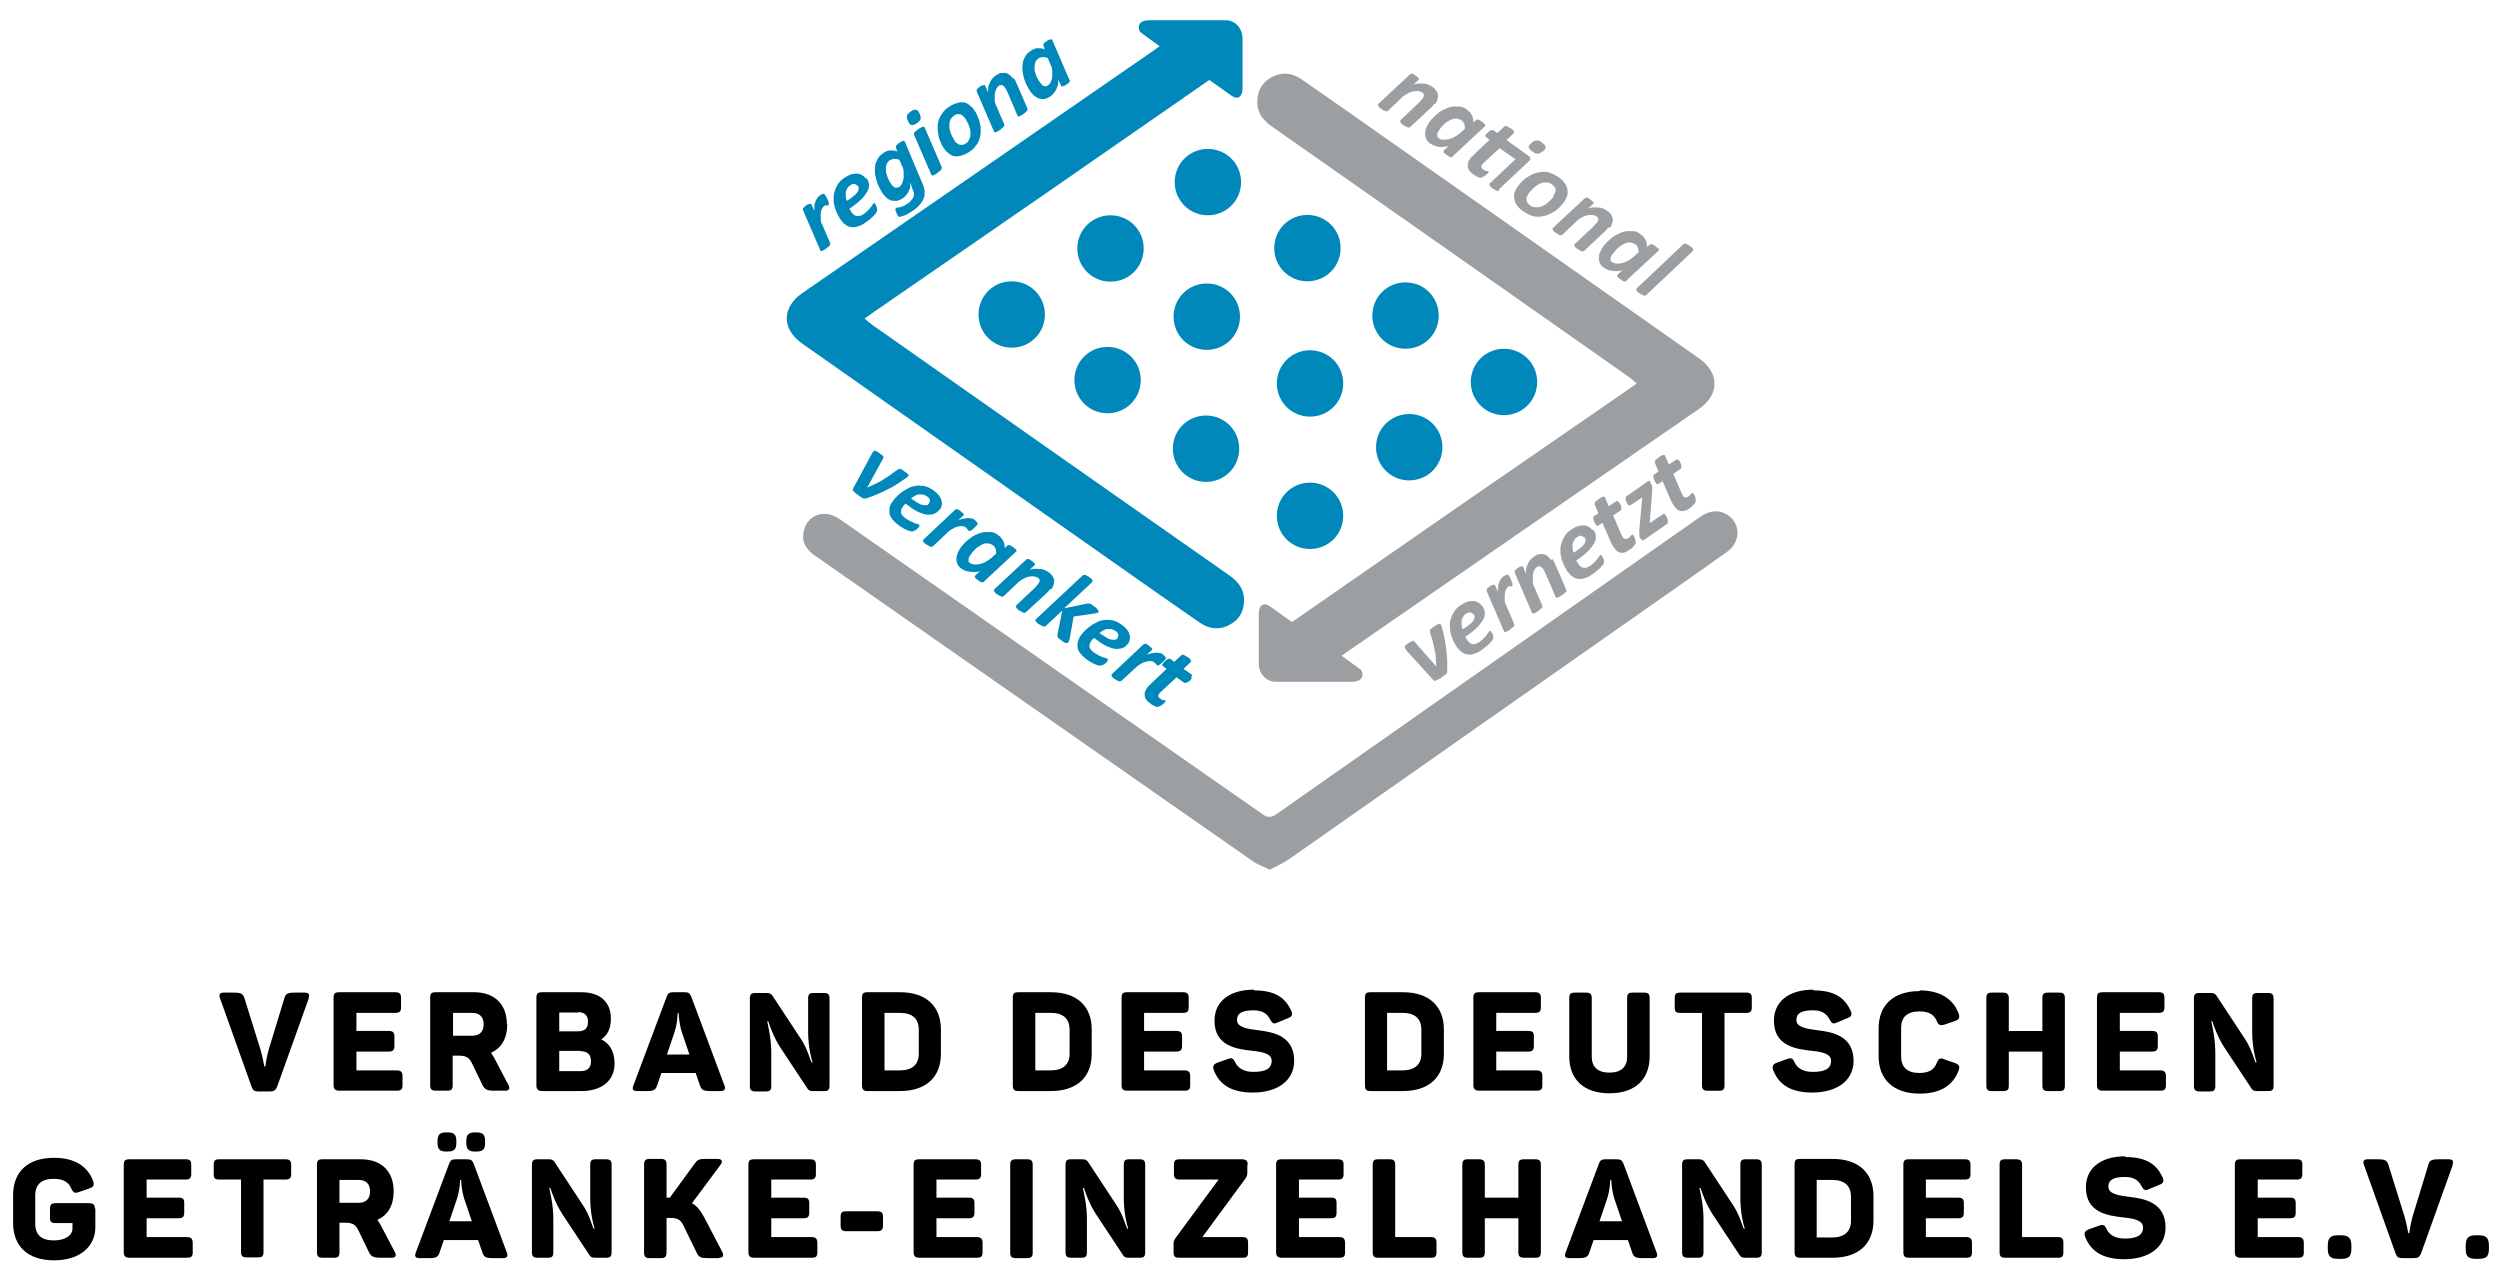 <?xml version="1.0" encoding="UTF-8"?>
<svg xmlns="http://www.w3.org/2000/svg" width="164" height="83" viewBox="0 0 164 83" fill="none">
  <path d="M76.093 3.044C76.093 3.044 75.246 2.439 74.859 2.149C74.641 2.003 74.52 1.326 75.391 1.326C75.851 1.326 78.754 1.326 80.399 1.326C81.052 1.326 81.511 1.883 81.511 2.536C81.511 3.624 81.511 4.689 81.511 5.777C81.511 6.261 81.27 6.624 80.762 6.261C80.423 6.019 79.334 5.245 79.334 5.245C79.334 5.245 72.005 10.325 68.521 12.744C64.796 15.308 61.047 17.896 57.297 20.485C57.128 20.606 56.958 20.727 56.717 20.896C56.91 21.065 57.079 21.211 57.249 21.331C65.038 26.799 72.803 32.266 80.592 37.708C81.149 38.095 81.584 38.555 81.608 39.281C81.632 40.031 81.342 40.611 80.689 40.974C80.036 41.337 79.359 41.288 78.754 40.877C77.544 40.055 76.359 39.208 75.174 38.386C67.65 33.112 60.151 27.814 52.628 22.541C51.274 21.598 51.274 20.17 52.628 19.227C60.345 13.905 68.062 8.583 75.754 3.261C75.875 3.165 76.093 3.019 76.093 3.019" fill="#0088BA"></path>
  <path d="M87.993 43.007C87.993 43.007 88.84 43.612 89.227 43.902C89.445 44.047 89.566 44.724 88.695 44.724C88.235 44.724 85.332 44.724 83.688 44.724C83.034 44.724 82.575 44.168 82.575 43.515C82.575 42.426 82.575 41.362 82.575 40.273C82.575 39.789 82.817 39.427 83.325 39.79C83.663 40.032 84.752 40.806 84.752 40.806C84.752 40.806 92.082 35.726 95.565 33.306C99.29 30.742 103.04 28.154 106.789 25.566C106.959 25.445 107.128 25.324 107.37 25.154C107.176 24.985 107.007 24.84 106.838 24.719C99.048 19.252 91.283 13.785 83.494 8.342C82.938 7.955 82.502 7.496 82.478 6.77C82.454 6.02 82.744 5.439 83.397 5.076C84.05 4.714 84.728 4.762 85.332 5.173C86.542 5.996 87.727 6.842 88.913 7.665C96.436 12.938 103.935 18.236 111.458 23.509C112.813 24.453 112.813 25.88 111.458 26.824C103.741 32.145 96.025 37.467 88.332 42.789C88.211 42.886 87.993 43.031 87.993 43.031" fill="#9C9FA2"></path>
  <path d="M81.414 11.946C81.414 13.155 80.446 14.123 79.237 14.123C78.027 14.123 77.06 13.155 77.06 11.946C77.06 10.736 78.027 9.769 79.237 9.769C80.446 9.769 81.414 10.736 81.414 11.946Z" fill="#0088BA"></path>
  <path d="M75.027 16.3C75.027 17.51 74.059 18.477 72.85 18.477C71.641 18.477 70.673 17.51 70.673 16.3C70.673 15.091 71.641 14.123 72.85 14.123C74.059 14.123 75.027 15.091 75.027 16.3Z" fill="#0088BA"></path>
  <path d="M68.546 20.63C68.546 21.84 67.578 22.807 66.368 22.807C65.159 22.807 64.191 21.84 64.191 20.63C64.191 19.421 65.159 18.453 66.368 18.453C67.578 18.453 68.546 19.421 68.546 20.63Z" fill="#0088BA"></path>
  <path d="M87.944 16.276C87.944 17.485 86.977 18.453 85.767 18.453C84.557 18.453 83.59 17.485 83.59 16.276C83.59 15.066 84.557 14.099 85.767 14.099C86.977 14.099 87.944 15.066 87.944 16.276Z" fill="#0088BA"></path>
  <path d="M94.38 20.701C94.38 21.91 93.412 22.878 92.203 22.878C90.993 22.878 90.025 21.91 90.025 20.701C90.025 19.491 90.993 18.523 92.203 18.523C93.412 18.523 94.38 19.491 94.38 20.701Z" fill="#0088BA"></path>
  <path d="M88.115 25.154C88.115 26.363 87.147 27.331 85.938 27.331C84.728 27.331 83.761 26.363 83.761 25.154C83.761 23.944 84.728 22.977 85.938 22.977C87.147 22.977 88.115 23.944 88.115 25.154Z" fill="#0088BA"></path>
  <path d="M81.293 29.435C81.293 30.645 80.325 31.612 79.116 31.612C77.906 31.612 76.939 30.645 76.939 29.435C76.939 28.225 77.906 27.258 79.116 27.258C80.325 27.258 81.293 28.225 81.293 29.435Z" fill="#0088BA"></path>
  <path d="M88.115 33.837C88.115 35.047 87.147 36.014 85.938 36.014C84.728 36.014 83.761 35.047 83.761 33.837C83.761 32.628 84.728 31.66 85.938 31.66C87.147 31.66 88.115 32.628 88.115 33.837Z" fill="#0088BA"></path>
  <path d="M94.622 29.337C94.622 30.547 93.654 31.514 92.445 31.514C91.235 31.514 90.268 30.547 90.268 29.337C90.268 28.128 91.235 27.16 92.445 27.16C93.654 27.16 94.622 28.128 94.622 29.337Z" fill="#0088BA"></path>
  <path d="M100.839 25.057C100.839 26.267 99.871 27.234 98.662 27.234C97.452 27.234 96.484 26.267 96.484 25.057C96.484 23.848 97.452 22.88 98.662 22.88C99.871 22.88 100.839 23.848 100.839 25.057Z" fill="#0088BA"></path>
  <path d="M81.342 20.774C81.342 21.983 80.374 22.951 79.164 22.951C77.955 22.951 76.987 21.983 76.987 20.774C76.987 19.564 77.955 18.597 79.164 18.597C80.374 18.597 81.342 19.564 81.342 20.774Z" fill="#0088BA"></path>
  <path d="M74.834 24.934C74.834 26.143 73.866 27.111 72.657 27.111C71.447 27.111 70.48 26.143 70.48 24.934C70.48 23.724 71.447 22.757 72.657 22.757C73.866 22.757 74.834 23.724 74.834 24.934Z" fill="#0088BA"></path>
  <path d="M83.3 57.059C82.888 56.842 82.501 56.721 82.163 56.479C78.679 54.06 75.196 51.617 71.689 49.173C65.593 44.916 59.521 40.683 53.425 36.425C52.917 36.062 52.602 35.603 52.699 34.974C52.893 33.764 54.078 33.329 55.118 34.079C57.973 36.062 60.827 38.07 63.681 40.054C70.068 44.505 76.43 48.956 82.816 53.407C83.155 53.649 83.372 53.649 83.735 53.407C92.976 46.924 102.217 40.441 111.457 33.958C112.038 33.547 112.618 33.377 113.272 33.74C114.191 34.272 114.215 35.53 113.32 36.183C111.82 37.248 110.32 38.312 108.821 39.352C100.717 45.037 92.637 50.697 84.534 56.382C84.171 56.624 83.759 56.818 83.324 57.035" fill="#9C9FA2"></path>
  <path d="M20.261 65.479L18.18 71.285C18.083 71.527 17.962 71.599 17.721 71.599H16.971C16.704 71.599 16.608 71.551 16.511 71.309L14.431 65.479C14.334 65.237 14.431 65.116 14.672 65.116H15.35C15.809 65.116 15.93 65.189 16.027 65.455L17.092 68.866C17.237 69.35 17.334 69.954 17.334 69.954H17.406C17.406 69.954 17.479 69.374 17.624 68.866L18.664 65.455C18.736 65.189 18.882 65.116 19.341 65.116H19.994C20.261 65.116 20.333 65.237 20.236 65.479" fill="black"></path>
  <path d="M26.309 65.477V66.082C26.309 66.348 26.212 66.445 25.922 66.445H23.382V67.63H25.486C25.776 67.63 25.873 67.727 25.873 67.993V68.597C25.873 68.888 25.776 68.984 25.486 68.984H23.382V70.218H26.018C26.285 70.218 26.405 70.315 26.405 70.581V71.186C26.405 71.476 26.309 71.549 26.018 71.549H22.269C22.003 71.549 21.882 71.452 21.882 71.186V65.453C21.882 65.162 21.979 65.09 22.269 65.09H25.922C26.212 65.09 26.309 65.187 26.309 65.453" fill="black"></path>
  <path d="M30.977 66.445H29.72V67.944H30.977C31.461 67.944 31.727 67.678 31.727 67.194C31.727 66.711 31.461 66.445 30.977 66.445ZM33.276 67.194C33.276 68.114 32.889 68.767 32.211 69.057C32.284 69.154 32.332 69.275 32.405 69.371L33.348 71.162C33.469 71.379 33.421 71.549 33.154 71.549H32.429C31.969 71.549 31.8 71.476 31.655 71.186L30.977 69.783C30.784 69.371 30.59 69.251 30.082 69.251H29.695V71.186C29.695 71.476 29.599 71.549 29.332 71.549H28.583C28.317 71.549 28.22 71.452 28.22 71.186V65.453C28.22 65.162 28.317 65.09 28.583 65.09H31.098C32.429 65.09 33.251 65.864 33.251 67.194" fill="black"></path>
  <path d="M38.089 68.936H36.686V70.267H38.089C38.549 70.267 38.767 70.049 38.767 69.613C38.767 69.178 38.549 68.96 38.089 68.96M37.92 66.42H36.686V67.654H37.92C38.355 67.654 38.573 67.46 38.573 67.025C38.573 66.59 38.331 66.396 37.92 66.396M40.073 66.832C40.073 67.46 39.879 67.872 39.444 68.186C40 68.452 40.315 68.984 40.315 69.783C40.315 70.944 39.396 71.573 38.162 71.573H35.574C35.307 71.573 35.187 71.476 35.187 71.186V65.453C35.187 65.162 35.283 65.09 35.574 65.09H38.138C39.347 65.09 40.073 65.719 40.073 66.807" fill="black"></path>
  <path d="M44.548 66.469H44.452C44.452 66.469 44.452 67.122 44.234 67.751L43.75 69.178H45.226L44.742 67.751C44.524 67.098 44.524 66.445 44.524 66.445M47.282 71.573H46.605C46.145 71.573 46.024 71.5 45.927 71.234L45.637 70.388H43.387L43.097 71.234C43 71.5 42.879 71.573 42.42 71.573H41.791C41.525 71.573 41.452 71.452 41.549 71.21L43.726 65.404C43.823 65.138 43.919 65.09 44.185 65.09H44.887C45.153 65.09 45.25 65.138 45.347 65.38L47.524 71.21C47.62 71.452 47.524 71.573 47.282 71.573Z" fill="black"></path>
  <path d="M54.417 65.478V71.211C54.417 71.502 54.321 71.574 54.055 71.574H53.329C53.135 71.574 53.039 71.526 52.966 71.405L51.176 68.696C50.741 68.018 50.474 67.244 50.402 67.002H50.329C50.378 67.268 50.595 68.067 50.595 69.058V71.236C50.595 71.526 50.499 71.598 50.233 71.598H49.555C49.289 71.598 49.192 71.502 49.192 71.236V65.502C49.192 65.212 49.289 65.14 49.555 65.14H50.305C50.499 65.14 50.571 65.188 50.668 65.309L52.482 68.067C52.966 68.768 53.135 69.494 53.232 69.687H53.305C53.208 69.397 53.014 68.647 53.014 67.68V65.502C53.014 65.212 53.111 65.14 53.377 65.14H54.055C54.321 65.14 54.417 65.236 54.417 65.502" fill="black"></path>
  <path d="M59.038 66.445H58.023V70.218H59.038C59.837 70.218 60.272 69.831 60.272 69.13V67.557C60.272 66.832 59.861 66.445 59.038 66.445ZM61.724 67.557V69.13C61.724 70.654 60.756 71.573 59.038 71.573H56.91C56.644 71.573 56.547 71.476 56.547 71.186V65.453C56.547 65.162 56.644 65.09 56.91 65.09H59.038C60.78 65.09 61.724 66.033 61.724 67.533" fill="black"></path>
  <path d="M68.932 66.445H67.916V70.218H68.932C69.73 70.218 70.166 69.831 70.166 69.13V67.557C70.166 66.832 69.754 66.445 68.932 66.445ZM71.617 67.557V69.13C71.617 70.654 70.65 71.573 68.932 71.573H66.803C66.537 71.573 66.44 71.476 66.44 71.186V65.453C66.44 65.162 66.537 65.09 66.803 65.09H68.932C70.674 65.09 71.617 66.033 71.617 67.533" fill="black"></path>
  <path d="M77.979 65.477V66.082C77.979 66.348 77.882 66.445 77.592 66.445H75.052V67.63H77.156C77.447 67.63 77.543 67.727 77.543 67.993V68.597C77.543 68.888 77.447 68.984 77.156 68.984H75.052V70.218H77.689C77.955 70.218 78.076 70.315 78.076 70.581V71.186C78.076 71.476 77.979 71.549 77.689 71.549H73.939C73.673 71.549 73.576 71.452 73.576 71.186V65.453C73.576 65.162 73.673 65.09 73.939 65.09H77.592C77.882 65.09 77.979 65.187 77.979 65.453" fill="black"></path>
  <path d="M82.26 64.97C83.59 64.97 84.292 65.406 84.703 66.301C84.824 66.567 84.751 66.688 84.509 66.784L83.808 67.075C83.566 67.196 83.469 67.147 83.324 66.881C83.131 66.494 82.816 66.276 82.236 66.276C81.486 66.276 81.147 66.47 81.147 66.906C81.147 67.389 81.776 67.486 82.526 67.583C83.59 67.704 84.897 67.994 84.897 69.591C84.897 70.849 83.856 71.671 82.187 71.671C80.76 71.671 79.986 71.139 79.623 70.195C79.526 69.929 79.623 69.808 79.865 69.712L80.542 69.47C80.808 69.373 80.905 69.421 81.026 69.687C81.22 70.074 81.607 70.316 82.211 70.316C82.986 70.316 83.421 70.123 83.421 69.591C83.421 69.131 82.865 69.01 82.187 68.937C81.099 68.817 79.671 68.623 79.671 66.954C79.671 65.769 80.566 64.922 82.26 64.922" fill="black"></path>
  <path d="M92.008 66.445H90.992V70.218H92.008C92.807 70.218 93.242 69.831 93.242 69.13V67.557C93.242 66.832 92.831 66.445 92.008 66.445ZM94.718 67.557V69.13C94.718 70.654 93.75 71.573 92.033 71.573H89.904C89.638 71.573 89.541 71.476 89.541 71.186V65.453C89.541 65.162 89.638 65.09 89.904 65.09H92.033C93.774 65.09 94.718 66.033 94.718 67.533" fill="black"></path>
  <path d="M101.081 65.477V66.082C101.081 66.348 100.984 66.445 100.694 66.445H98.154V67.63H100.259C100.549 67.63 100.622 67.727 100.622 67.993V68.597C100.622 68.888 100.525 68.984 100.259 68.984H98.154V70.218H100.791C101.057 70.218 101.178 70.315 101.178 70.581V71.186C101.178 71.476 101.081 71.549 100.791 71.549H97.041C96.775 71.549 96.654 71.452 96.654 71.186V65.453C96.654 65.162 96.751 65.09 97.041 65.09H100.694C100.984 65.09 101.081 65.187 101.081 65.453" fill="black"></path>
  <path d="M105.58 70.365C106.354 70.365 106.741 69.978 106.741 69.325V65.479C106.741 65.189 106.838 65.116 107.104 65.116H107.854C108.12 65.116 108.217 65.213 108.217 65.479V69.301C108.217 70.777 107.298 71.72 105.58 71.72C103.863 71.72 102.943 70.777 102.943 69.301V65.479C102.943 65.189 103.04 65.116 103.306 65.116H104.056C104.322 65.116 104.419 65.213 104.419 65.479V69.325C104.419 69.978 104.806 70.365 105.58 70.365Z" fill="black"></path>
  <path d="M114.918 65.479V66.084C114.918 66.35 114.821 66.447 114.555 66.447H113.128V71.188C113.128 71.478 113.031 71.551 112.765 71.551H112.015C111.749 71.551 111.652 71.454 111.652 71.188V66.447H110.225C109.935 66.447 109.862 66.35 109.862 66.084V65.479C109.862 65.189 109.959 65.116 110.225 65.116H114.555C114.845 65.116 114.918 65.213 114.918 65.479Z" fill="black"></path>
  <path d="M118.957 64.97C120.287 64.97 120.989 65.406 121.4 66.301C121.521 66.567 121.449 66.688 121.207 66.784L120.505 67.075C120.263 67.196 120.167 67.147 120.021 66.881C119.828 66.494 119.513 66.276 118.933 66.276C118.183 66.276 117.844 66.47 117.844 66.906C117.844 67.389 118.473 67.486 119.223 67.583C120.287 67.704 121.594 67.994 121.594 69.591C121.594 70.849 120.554 71.671 118.884 71.671C117.457 71.671 116.683 71.139 116.32 70.195C116.224 69.929 116.32 69.808 116.562 69.712L117.24 69.47C117.506 69.373 117.602 69.421 117.723 69.687C117.893 70.074 118.304 70.316 118.909 70.316C119.683 70.316 120.118 70.123 120.118 69.591C120.118 69.131 119.562 69.01 118.884 68.937C117.796 68.817 116.369 68.623 116.369 66.954C116.369 65.769 117.264 64.922 118.957 64.922" fill="black"></path>
  <path d="M125.923 64.969C127.278 64.969 128.125 65.525 128.488 66.493C128.584 66.759 128.512 66.88 128.246 66.977L127.544 67.219C127.278 67.291 127.157 67.243 127.06 67.001C126.891 66.565 126.528 66.348 125.923 66.348C125.125 66.348 124.714 66.71 124.714 67.436V69.299C124.714 70.025 125.125 70.387 125.923 70.387C126.528 70.387 126.891 70.17 127.06 69.71C127.157 69.444 127.278 69.371 127.544 69.492L128.246 69.734C128.512 69.831 128.584 69.952 128.488 70.218C128.125 71.21 127.278 71.742 125.923 71.742C124.206 71.742 123.238 70.799 123.238 69.299V67.46C123.238 65.936 124.206 65.017 125.923 65.017" fill="black"></path>
  <path d="M135.455 65.479V71.212C135.455 71.502 135.359 71.575 135.092 71.575H134.367C134.076 71.575 133.98 71.478 133.98 71.212V68.987H131.778V71.212C131.778 71.502 131.682 71.575 131.391 71.575H130.666C130.399 71.575 130.303 71.478 130.303 71.212V65.479C130.303 65.189 130.399 65.116 130.666 65.116H131.391C131.657 65.116 131.778 65.213 131.778 65.479V67.632H133.98V65.479C133.98 65.189 134.076 65.116 134.367 65.116H135.092C135.359 65.116 135.455 65.213 135.455 65.479Z" fill="black"></path>
  <path d="M141.987 65.477V66.082C141.987 66.348 141.891 66.445 141.6 66.445H139.06V67.63H141.165C141.455 67.63 141.552 67.727 141.552 67.993V68.597C141.552 68.888 141.455 68.984 141.165 68.984H139.06V70.218H141.697C141.963 70.218 142.084 70.315 142.084 70.581V71.186C142.084 71.476 141.987 71.549 141.697 71.549H137.948C137.681 71.549 137.561 71.452 137.561 71.186V65.453C137.561 65.162 137.657 65.09 137.948 65.09H141.6C141.891 65.09 141.987 65.187 141.987 65.453" fill="black"></path>
  <path d="M149.147 65.478V71.211C149.147 71.502 149.05 71.574 148.784 71.574H148.058C147.865 71.574 147.768 71.526 147.696 71.405L145.905 68.696C145.47 68.018 145.204 67.244 145.131 67.002H145.059C145.107 67.268 145.325 68.067 145.325 69.058V71.236C145.325 71.526 145.228 71.598 144.962 71.598H144.285C144.019 71.598 143.922 71.502 143.922 71.236V65.502C143.922 65.212 144.019 65.14 144.285 65.14H145.035C145.228 65.14 145.301 65.188 145.397 65.309L147.212 68.067C147.696 68.768 147.865 69.494 147.962 69.687H148.034C147.937 69.397 147.744 68.647 147.744 67.68V65.502C147.744 65.212 147.841 65.14 148.107 65.14H148.784C149.05 65.14 149.147 65.236 149.147 65.502" fill="black"></path>
  <path d="M6.255 79.242V80.5C6.255 81.734 5.287 82.677 3.545 82.677C1.804 82.677 0.86 81.734 0.86 80.234V78.395C0.86 76.871 1.828 75.952 3.545 75.952C4.9 75.952 5.747 76.508 6.11 77.476C6.206 77.742 6.134 77.863 5.868 77.96L5.166 78.202C4.9 78.299 4.803 78.226 4.682 77.984C4.513 77.549 4.15 77.331 3.521 77.331C2.723 77.331 2.312 77.694 2.312 78.42V80.282C2.312 81.008 2.723 81.371 3.521 81.371C4.32 81.371 4.755 81.032 4.755 80.573V80.234H3.642C3.352 80.234 3.279 80.137 3.279 79.871V79.315C3.279 79.024 3.376 78.927 3.642 78.927H5.844C6.11 78.927 6.231 79.024 6.231 79.315" fill="black"></path>
  <path d="M12.545 76.412V77.016C12.545 77.283 12.448 77.379 12.182 77.379H9.618V78.565H11.723C12.013 78.565 12.085 78.661 12.085 78.927V79.532C12.085 79.823 11.989 79.919 11.723 79.919H9.618V81.153H12.255C12.521 81.153 12.642 81.25 12.642 81.54V82.145C12.642 82.435 12.545 82.508 12.255 82.508H8.505C8.239 82.508 8.118 82.411 8.118 82.145V76.412C8.118 76.121 8.215 76.049 8.505 76.049H12.182C12.472 76.049 12.545 76.146 12.545 76.412Z" fill="black"></path>
  <path d="M19.101 76.412V77.016C19.101 77.283 19.004 77.379 18.713 77.379H17.286V82.121C17.286 82.411 17.189 82.484 16.923 82.484H16.173C15.907 82.484 15.811 82.387 15.811 82.121V77.379H14.383C14.093 77.379 14.021 77.283 14.021 77.016V76.412C14.021 76.121 14.117 76.049 14.383 76.049H18.713C19.004 76.049 19.101 76.146 19.101 76.412Z" fill="black"></path>
  <path d="M23.526 77.403H22.269V78.903H23.526C24.01 78.903 24.276 78.637 24.276 78.153C24.276 77.67 24.01 77.403 23.526 77.403ZM25.825 78.153C25.825 79.073 25.438 79.726 24.76 80.016C24.833 80.113 24.881 80.234 24.954 80.331L25.897 82.121C26.018 82.338 25.97 82.508 25.704 82.508H24.978C24.518 82.508 24.349 82.435 24.204 82.145L23.526 80.742C23.333 80.331 23.139 80.21 22.631 80.21H22.269V82.145C22.269 82.435 22.172 82.508 21.906 82.508H21.156C20.89 82.508 20.793 82.411 20.793 82.145V76.412C20.793 76.121 20.89 76.049 21.156 76.049H23.672C25.002 76.049 25.825 76.823 25.825 78.153Z" fill="black"></path>
  <path d="M31.824 74.865V74.962C31.824 75.397 31.679 75.542 31.244 75.542H31.171C30.735 75.542 30.59 75.397 30.59 74.962V74.865C30.59 74.429 30.735 74.284 31.171 74.284H31.244C31.679 74.284 31.824 74.429 31.824 74.865ZM30.276 77.405H30.179C30.179 77.405 30.179 78.058 29.961 78.687L29.478 80.114H30.953L30.469 78.687C30.252 78.034 30.252 77.38 30.252 77.38M29.937 74.865V74.962C29.937 75.397 29.792 75.542 29.357 75.542H29.284C28.849 75.542 28.703 75.397 28.703 74.962V74.865C28.703 74.429 28.849 74.284 29.284 74.284H29.357C29.792 74.284 29.937 74.429 29.937 74.865ZM33.009 82.533H32.332C31.872 82.533 31.752 82.46 31.655 82.194L31.364 81.348H29.115L28.824 82.194C28.728 82.46 28.607 82.533 28.147 82.533H27.518C27.252 82.533 27.18 82.412 27.276 82.17L29.453 76.365C29.55 76.099 29.647 76.05 29.913 76.05H30.614C30.881 76.05 30.977 76.099 31.074 76.34L33.251 82.17C33.348 82.412 33.251 82.533 33.009 82.533Z" fill="black"></path>
  <path d="M40.121 76.412V82.145C40.121 82.435 40.024 82.508 39.758 82.508H39.032C38.839 82.508 38.742 82.459 38.669 82.338L36.879 79.629C36.444 78.952 36.178 78.178 36.105 77.936H36.032C36.081 78.202 36.298 79 36.298 79.968V82.145C36.298 82.435 36.202 82.508 35.936 82.508H35.258C34.992 82.508 34.895 82.411 34.895 82.145V76.412C34.895 76.121 34.992 76.049 35.258 76.049H36.008C36.202 76.049 36.274 76.097 36.371 76.218L38.185 78.976C38.669 79.677 38.839 80.403 38.935 80.597H39.008C38.911 80.306 38.718 79.556 38.718 78.589V76.412C38.718 76.121 38.814 76.049 39.08 76.049H39.758C40.024 76.049 40.121 76.146 40.121 76.412Z" fill="black"></path>
  <path d="M47.185 82.533H46.459C45.999 82.533 45.854 82.484 45.709 82.194L44.863 80.452C44.669 80.041 44.5 79.896 43.968 79.896H43.726V82.145C43.726 82.436 43.629 82.533 43.363 82.533H42.613C42.347 82.533 42.25 82.436 42.25 82.145V76.412C42.25 76.122 42.347 76.025 42.613 76.025H43.363C43.629 76.025 43.726 76.122 43.726 76.412V78.565H43.943L45.564 76.34C45.758 76.074 45.854 76.025 46.29 76.025H47.088C47.354 76.025 47.427 76.195 47.282 76.388L45.395 78.928C45.733 79.122 45.975 79.436 46.217 79.896L47.378 82.121C47.499 82.339 47.451 82.508 47.185 82.508" fill="black"></path>
  <path d="M53.523 76.412V77.016C53.523 77.283 53.426 77.379 53.136 77.379H50.596V78.565H52.7C52.99 78.565 53.087 78.661 53.087 78.927V79.532C53.087 79.823 52.99 79.919 52.7 79.919H50.596V81.153H53.232C53.498 81.153 53.619 81.25 53.619 81.54V82.145C53.619 82.435 53.523 82.508 53.232 82.508H49.483C49.217 82.508 49.096 82.411 49.096 82.145V76.412C49.096 76.121 49.193 76.049 49.483 76.049H53.136C53.426 76.049 53.523 76.146 53.523 76.412Z" fill="black"></path>
  <path d="M57.925 79.823V80.379C57.925 80.669 57.829 80.766 57.538 80.766H55.506C55.24 80.766 55.144 80.669 55.144 80.379V79.823C55.144 79.532 55.24 79.46 55.506 79.46H57.538C57.829 79.46 57.925 79.557 57.925 79.823Z" fill="black"></path>
  <path d="M64.359 76.412V77.016C64.359 77.283 64.263 77.379 63.972 77.379H61.432V78.565H63.537C63.827 78.565 63.924 78.661 63.924 78.927V79.532C63.924 79.823 63.827 79.919 63.537 79.919H61.432V81.153H64.069C64.335 81.153 64.456 81.25 64.456 81.54V82.145C64.456 82.435 64.359 82.508 64.069 82.508H60.32C60.054 82.508 59.933 82.411 59.933 82.145V76.412C59.933 76.121 60.029 76.049 60.32 76.049H63.972C64.263 76.049 64.359 76.146 64.359 76.412Z" fill="black"></path>
  <path d="M66.632 76.049H67.382C67.648 76.049 67.745 76.146 67.745 76.412V82.169C67.745 82.435 67.648 82.532 67.382 82.532H66.632C66.366 82.532 66.269 82.435 66.269 82.169V76.412C66.269 76.146 66.366 76.049 66.632 76.049Z" fill="black"></path>
  <path d="M75.124 76.412V82.145C75.124 82.435 75.027 82.508 74.761 82.508H74.035C73.841 82.508 73.745 82.459 73.672 82.338L71.882 79.629C71.447 78.952 71.18 78.178 71.108 77.936H71.035C71.084 78.202 71.302 79 71.302 79.968V82.145C71.302 82.435 71.205 82.508 70.939 82.508H70.261C69.995 82.508 69.898 82.411 69.898 82.145V76.412C69.898 76.121 69.995 76.049 70.261 76.049H71.011C71.205 76.049 71.277 76.097 71.374 76.218L73.188 78.976C73.672 79.677 73.841 80.403 73.938 80.597H74.011C73.914 80.306 73.721 79.556 73.721 78.589V76.412C73.721 76.121 73.817 76.049 74.083 76.049H74.761C75.027 76.049 75.124 76.146 75.124 76.412Z" fill="black"></path>
  <path d="M81.825 76.412V76.944C81.825 77.089 81.777 77.21 81.704 77.307L78.874 81.153H81.511C81.777 81.153 81.874 81.25 81.874 81.54V82.145C81.874 82.435 81.777 82.508 81.511 82.508H77.35C77.06 82.508 76.987 82.411 76.987 82.145V81.613C76.987 81.468 77.011 81.347 77.108 81.225L79.939 77.379H77.398C77.108 77.379 77.011 77.283 77.011 77.016V76.412C77.011 76.121 77.108 76.049 77.398 76.049H81.463C81.729 76.049 81.85 76.146 81.85 76.412" fill="black"></path>
  <path d="M88.139 76.412V77.016C88.139 77.283 88.042 77.379 87.752 77.379H85.212V78.565H87.316C87.607 78.565 87.679 78.661 87.679 78.927V79.532C87.679 79.823 87.582 79.919 87.316 79.919H85.212V81.153H87.848C88.115 81.153 88.236 81.25 88.236 81.54V82.145C88.236 82.435 88.139 82.508 87.848 82.508H84.099C83.833 82.508 83.712 82.411 83.712 82.145V76.412C83.712 76.121 83.809 76.049 84.099 76.049H87.752C88.042 76.049 88.139 76.146 88.139 76.412Z" fill="black"></path>
  <path d="M91.525 76.412V81.153H93.872C94.138 81.153 94.235 81.25 94.235 81.54V82.145C94.235 82.435 94.138 82.508 93.872 82.508H90.413C90.147 82.508 90.05 82.411 90.05 82.145V76.412C90.05 76.121 90.147 76.049 90.413 76.049H91.163C91.429 76.049 91.525 76.146 91.525 76.412Z" fill="black"></path>
  <path d="M101.081 76.412V82.145C101.081 82.435 100.984 82.508 100.718 82.508H99.993C99.702 82.508 99.606 82.411 99.606 82.145V79.919H97.404V82.145C97.404 82.435 97.308 82.508 97.017 82.508H96.292C96.025 82.508 95.929 82.411 95.929 82.145V76.412C95.929 76.121 96.025 76.049 96.292 76.049H97.017C97.283 76.049 97.404 76.146 97.404 76.412V78.565H99.606V76.412C99.606 76.121 99.702 76.049 99.993 76.049H100.718C100.984 76.049 101.081 76.146 101.081 76.412Z" fill="black"></path>
  <path d="M105.726 77.403H105.629C105.629 77.403 105.629 78.057 105.411 78.686L104.928 80.113H106.403L105.919 78.686C105.702 78.032 105.702 77.379 105.702 77.379M108.435 82.532H107.758C107.298 82.532 107.177 82.459 107.08 82.193L106.79 81.347H104.541L104.25 82.193C104.153 82.459 104.033 82.532 103.573 82.532H102.944C102.678 82.532 102.605 82.411 102.702 82.169L104.879 76.363C104.976 76.097 105.073 76.049 105.339 76.049H106.04C106.306 76.049 106.403 76.097 106.5 76.339L108.677 82.169C108.774 82.411 108.677 82.532 108.435 82.532Z" fill="black"></path>
  <path d="M115.571 76.412V82.145C115.571 82.435 115.474 82.508 115.208 82.508H114.482C114.289 82.508 114.192 82.459 114.119 82.338L112.329 79.629C111.894 78.952 111.628 78.178 111.555 77.936H111.483C111.531 78.202 111.749 79 111.749 79.968V82.145C111.749 82.435 111.652 82.508 111.386 82.508H110.709C110.442 82.508 110.346 82.411 110.346 82.145V76.412C110.346 76.121 110.442 76.049 110.709 76.049H111.458C111.652 76.049 111.725 76.097 111.821 76.218L113.636 78.976C114.119 79.677 114.289 80.403 114.385 80.597H114.458C114.361 80.306 114.168 79.556 114.168 78.589V76.412C114.168 76.121 114.265 76.049 114.531 76.049H115.208C115.474 76.049 115.571 76.146 115.571 76.412Z" fill="black"></path>
  <path d="M120.191 77.404H119.175V81.178H120.191C120.989 81.178 121.425 80.791 121.425 80.089V78.517C121.425 77.791 121.014 77.404 120.191 77.404ZM122.9 78.493V80.065C122.9 81.589 121.933 82.508 120.215 82.508H118.086C117.82 82.508 117.724 82.412 117.724 82.121V76.388C117.724 76.098 117.82 76.025 118.086 76.025H120.215C121.957 76.025 122.9 76.969 122.9 78.469" fill="black"></path>
  <path d="M129.264 76.412V77.016C129.264 77.283 129.167 77.379 128.877 77.379H126.337V78.565H128.441C128.732 78.565 128.829 78.661 128.829 78.927V79.532C128.829 79.823 128.732 79.919 128.441 79.919H126.337V81.153H128.974C129.24 81.153 129.361 81.25 129.361 81.54V82.145C129.361 82.435 129.264 82.508 128.974 82.508H125.224C124.958 82.508 124.861 82.411 124.861 82.145V76.412C124.861 76.121 124.958 76.049 125.224 76.049H128.877C129.167 76.049 129.264 76.146 129.264 76.412Z" fill="black"></path>
  <path d="M132.648 76.412V81.153H134.995C135.261 81.153 135.358 81.25 135.358 81.54V82.145C135.358 82.435 135.261 82.508 134.995 82.508H131.536C131.27 82.508 131.173 82.411 131.173 82.145V76.412C131.173 76.121 131.27 76.049 131.536 76.049H132.261C132.528 76.049 132.648 76.146 132.648 76.412Z" fill="black"></path>
  <path d="M139.422 75.903C140.752 75.903 141.454 76.338 141.865 77.233C141.986 77.499 141.913 77.62 141.672 77.717L140.97 78.007C140.728 78.128 140.631 78.08 140.486 77.814C140.293 77.427 139.978 77.209 139.398 77.209C138.648 77.209 138.309 77.403 138.309 77.838C138.309 78.322 138.938 78.419 139.688 78.515C140.752 78.636 142.059 78.927 142.059 80.523C142.059 81.781 141.018 82.604 139.349 82.604C137.922 82.604 137.148 82.071 136.785 81.128C136.688 80.862 136.785 80.741 137.027 80.644L137.704 80.402C137.97 80.305 138.067 80.354 138.188 80.62C138.357 81.007 138.769 81.249 139.373 81.249C140.148 81.249 140.583 81.055 140.583 80.523C140.583 80.064 140.027 79.943 139.349 79.87C138.261 79.749 136.834 79.556 136.834 77.886C136.834 76.701 137.729 75.855 139.422 75.855" fill="black"></path>
  <path d="M151.033 76.412V77.016C151.033 77.283 150.937 77.379 150.67 77.379H148.106V78.565H150.211C150.501 78.565 150.598 78.661 150.598 78.927V79.532C150.598 79.823 150.501 79.919 150.211 79.919H148.106V81.153H150.743C151.009 81.153 151.13 81.25 151.13 81.54V82.145C151.13 82.435 151.033 82.508 150.743 82.508H146.993C146.727 82.508 146.606 82.411 146.606 82.145V76.412C146.606 76.121 146.703 76.049 146.993 76.049H150.67C150.961 76.049 151.033 76.146 151.033 76.412Z" fill="black"></path>
  <path d="M154.251 81.735V81.904C154.251 82.436 154.082 82.581 153.55 82.581H153.38C152.872 82.581 152.703 82.412 152.703 81.904V81.735C152.703 81.203 152.872 81.033 153.38 81.033H153.55C154.058 81.033 154.251 81.203 154.251 81.735Z" fill="black"></path>
  <path d="M160.904 76.412L158.824 82.217C158.727 82.459 158.606 82.532 158.364 82.532H157.614C157.348 82.532 157.251 82.483 157.155 82.242L155.074 76.412C154.977 76.17 155.074 76.049 155.316 76.049H155.993C156.453 76.049 156.574 76.121 156.671 76.388L157.735 79.798C157.88 80.282 157.977 80.887 157.977 80.887H158.05C158.05 80.887 158.122 80.306 158.267 79.798L159.307 76.388C159.38 76.121 159.525 76.049 159.985 76.049H160.638C160.904 76.049 160.977 76.17 160.88 76.412" fill="black"></path>
  <path d="M163.274 81.735V81.904C163.274 82.436 163.105 82.581 162.572 82.581H162.427C161.895 82.581 161.75 82.412 161.75 81.904V81.735C161.75 81.203 161.919 81.033 162.427 81.033H162.572C163.105 81.033 163.274 81.203 163.274 81.735Z" fill="black"></path>
  <path d="M54.127 12.792C54.127 12.792 54.127 12.816 54.176 12.865C54.176 12.889 54.224 12.937 54.248 12.986C54.248 13.034 54.297 13.083 54.321 13.131C54.321 13.179 54.345 13.228 54.369 13.276C54.369 13.325 54.369 13.373 54.369 13.397C54.369 13.421 54.369 13.445 54.345 13.47C54.345 13.47 54.321 13.47 54.297 13.47C54.297 13.47 54.248 13.47 54.224 13.47C54.224 13.47 54.176 13.47 54.151 13.47C54.127 13.47 54.103 13.494 54.055 13.518C54.006 13.566 53.958 13.615 53.91 13.711C53.861 13.808 53.861 13.905 53.837 14.026C53.837 14.147 53.837 14.268 53.837 14.389C53.837 14.51 53.885 14.655 53.958 14.776L54.466 15.961C54.466 15.961 54.466 16.01 54.466 16.034C54.466 16.034 54.466 16.082 54.417 16.106C54.417 16.131 54.369 16.155 54.321 16.203C54.272 16.227 54.224 16.276 54.176 16.324C54.103 16.372 54.055 16.397 54.006 16.421C53.958 16.421 53.934 16.469 53.91 16.469C53.885 16.469 53.861 16.469 53.837 16.469C53.837 16.469 53.813 16.469 53.813 16.421L52.676 13.784C52.676 13.784 52.676 13.736 52.676 13.711C52.676 13.711 52.676 13.663 52.7 13.639C52.7 13.639 52.748 13.591 52.773 13.566C52.797 13.542 52.845 13.494 52.894 13.47C52.942 13.445 52.99 13.397 53.039 13.397C53.087 13.397 53.111 13.373 53.135 13.373C53.16 13.373 53.184 13.373 53.184 13.373C53.184 13.373 53.208 13.373 53.232 13.421L53.426 13.832C53.426 13.832 53.426 13.639 53.426 13.518C53.426 13.397 53.45 13.325 53.498 13.228C53.522 13.131 53.571 13.058 53.619 12.986C53.668 12.913 53.716 12.865 53.788 12.816C53.813 12.816 53.837 12.792 53.861 12.768C53.885 12.768 53.91 12.744 53.934 12.72C53.958 12.72 53.982 12.72 54.006 12.72C54.03 12.72 54.055 12.72 54.055 12.72C54.055 12.72 54.079 12.72 54.103 12.768" fill="#0088BA"></path>
  <path d="M56.256 12.188C56.256 12.188 56.135 12.091 56.062 12.067C55.966 12.067 55.869 12.067 55.772 12.164C55.675 12.212 55.627 12.285 55.579 12.357C55.53 12.43 55.506 12.527 55.482 12.599C55.482 12.696 55.482 12.793 55.482 12.889C55.482 12.986 55.506 13.083 55.554 13.18L55.772 13.035C55.917 12.938 56.014 12.841 56.111 12.768C56.183 12.696 56.256 12.599 56.28 12.551C56.328 12.478 56.328 12.406 56.328 12.357C56.328 12.285 56.328 12.236 56.28 12.188M56.861 11.704C56.933 11.825 57.006 11.97 57.006 12.091C57.006 12.236 57.006 12.382 56.909 12.527C56.837 12.672 56.716 12.841 56.57 13.01C56.401 13.18 56.208 13.349 55.966 13.518L55.724 13.688C55.724 13.688 55.772 13.784 55.796 13.809C55.796 13.857 55.845 13.881 55.869 13.93C55.966 14.075 56.062 14.147 56.208 14.171C56.328 14.171 56.474 14.171 56.643 14.051C56.764 13.978 56.861 13.881 56.933 13.809C57.006 13.736 57.078 13.664 57.127 13.591C57.175 13.518 57.224 13.47 57.248 13.422C57.272 13.373 57.32 13.349 57.32 13.325H57.369C57.369 13.325 57.417 13.325 57.417 13.373C57.417 13.397 57.465 13.446 57.465 13.47C57.465 13.518 57.514 13.543 57.514 13.591C57.514 13.639 57.538 13.688 57.538 13.712C57.538 13.76 57.538 13.784 57.538 13.833C57.538 13.857 57.514 13.905 57.465 13.978C57.417 14.051 57.369 14.099 57.296 14.171C57.224 14.244 57.151 14.317 57.054 14.389C56.958 14.462 56.861 14.534 56.764 14.607C56.595 14.728 56.45 14.8 56.28 14.849C56.135 14.897 55.99 14.921 55.869 14.897C55.748 14.897 55.603 14.849 55.482 14.752C55.361 14.68 55.264 14.559 55.143 14.413C55.071 14.293 54.998 14.171 54.925 14.026C54.853 13.881 54.804 13.736 54.756 13.567C54.708 13.397 54.684 13.252 54.684 13.059C54.684 12.889 54.684 12.72 54.756 12.551C54.804 12.381 54.877 12.236 54.974 12.067C55.071 11.922 55.216 11.777 55.409 11.656C55.579 11.559 55.724 11.462 55.845 11.438C55.99 11.39 56.111 11.39 56.232 11.39C56.353 11.39 56.45 11.438 56.546 11.486C56.643 11.535 56.716 11.607 56.764 11.68" fill="#0088BA"></path>
  <path d="M59.038 10.493C58.917 10.445 58.796 10.421 58.675 10.421C58.578 10.421 58.457 10.469 58.36 10.517C58.288 10.566 58.239 10.638 58.191 10.711C58.142 10.784 58.142 10.88 58.118 10.953C58.118 11.05 58.118 11.146 58.118 11.243C58.118 11.34 58.167 11.437 58.191 11.533C58.215 11.63 58.263 11.727 58.312 11.824C58.36 11.921 58.409 11.993 58.457 12.066C58.505 12.114 58.529 12.187 58.578 12.211C58.626 12.259 58.675 12.283 58.699 12.307C58.747 12.307 58.796 12.332 58.844 12.307C58.892 12.307 58.941 12.307 58.989 12.259C59.062 12.211 59.134 12.138 59.183 12.017C59.231 11.921 59.255 11.8 59.279 11.679C59.279 11.558 59.279 11.412 59.279 11.267C59.279 11.122 59.231 10.977 59.158 10.856L58.989 10.445L59.038 10.493ZM60.513 12.017C60.586 12.187 60.634 12.38 60.658 12.525C60.658 12.695 60.658 12.84 60.61 12.985C60.562 13.13 60.465 13.275 60.344 13.42C60.223 13.565 60.053 13.711 59.836 13.856C59.691 13.953 59.545 14.025 59.425 14.098C59.279 14.146 59.183 14.194 59.062 14.219C59.013 14.219 58.989 14.219 58.965 14.219C58.965 14.219 58.917 14.194 58.892 14.146C58.892 14.146 58.892 14.122 58.868 14.098C58.868 14.073 58.844 14.049 58.82 14.001C58.82 13.977 58.796 13.928 58.771 13.904C58.771 13.856 58.771 13.832 58.747 13.807C58.723 13.783 58.747 13.735 58.747 13.711C58.747 13.686 58.747 13.662 58.796 13.638C58.796 13.638 58.844 13.614 58.892 13.614C58.941 13.614 58.989 13.614 59.038 13.59C59.11 13.59 59.183 13.541 59.255 13.517C59.328 13.493 59.449 13.42 59.545 13.348C59.642 13.299 59.715 13.227 59.763 13.154C59.836 13.082 59.86 13.033 59.908 12.961C59.933 12.888 59.957 12.816 59.957 12.743C59.957 12.67 59.957 12.598 59.908 12.525C59.86 12.404 59.812 12.283 59.787 12.187C59.763 12.09 59.739 12.017 59.715 11.969C59.715 12.041 59.715 12.138 59.715 12.235C59.715 12.332 59.666 12.428 59.618 12.525C59.57 12.622 59.521 12.719 59.449 12.791C59.376 12.888 59.304 12.961 59.207 13.009C59.086 13.106 58.941 13.154 58.82 13.178C58.699 13.178 58.578 13.178 58.457 13.154C58.336 13.106 58.239 13.057 58.142 12.961C58.046 12.864 57.949 12.767 57.876 12.646C57.804 12.525 57.731 12.404 57.659 12.259C57.586 12.114 57.538 11.969 57.489 11.8C57.441 11.63 57.417 11.485 57.393 11.316C57.393 11.146 57.393 11.001 57.417 10.832C57.441 10.687 57.514 10.542 57.586 10.396C57.683 10.251 57.804 10.13 57.949 10.034C58.094 9.937 58.239 9.888 58.384 9.864C58.529 9.864 58.699 9.864 58.868 9.937L58.771 9.695C58.771 9.695 58.771 9.622 58.796 9.55C58.844 9.501 58.892 9.429 59.013 9.356C59.062 9.332 59.11 9.284 59.134 9.284C59.183 9.284 59.207 9.26 59.231 9.235C59.255 9.235 59.279 9.235 59.304 9.235C59.304 9.235 59.328 9.235 59.352 9.284L60.513 12.041V12.017Z" fill="#0088BA"></path>
  <path d="M61.771 11.001C61.771 11.001 61.771 11.049 61.771 11.073C61.771 11.073 61.771 11.122 61.723 11.146C61.723 11.17 61.674 11.194 61.626 11.243C61.577 11.267 61.529 11.316 61.481 11.364C61.408 11.412 61.36 11.436 61.311 11.461C61.263 11.485 61.239 11.509 61.215 11.509C61.19 11.509 61.166 11.509 61.142 11.509C61.142 11.509 61.118 11.509 61.094 11.461L59.957 8.824C59.957 8.824 59.957 8.775 59.957 8.751C59.957 8.751 59.957 8.703 60.005 8.679C60.005 8.655 60.053 8.63 60.102 8.582C60.15 8.558 60.199 8.509 60.247 8.461C60.319 8.413 60.368 8.388 60.416 8.364C60.465 8.364 60.489 8.316 60.537 8.316C60.561 8.316 60.586 8.316 60.61 8.316C60.61 8.316 60.634 8.316 60.658 8.364L61.795 11.001H61.771ZM60.319 7.445C60.319 7.445 60.368 7.59 60.392 7.639C60.392 7.687 60.392 7.76 60.392 7.808C60.392 7.856 60.344 7.905 60.295 7.953C60.247 8.001 60.199 8.05 60.126 8.098C60.053 8.147 59.981 8.171 59.932 8.195C59.884 8.195 59.836 8.219 59.787 8.195C59.739 8.195 59.715 8.171 59.666 8.122C59.642 8.074 59.594 8.026 59.57 7.953C59.545 7.88 59.521 7.808 59.497 7.759C59.497 7.711 59.497 7.639 59.497 7.59C59.497 7.542 59.545 7.493 59.594 7.445C59.642 7.397 59.691 7.348 59.763 7.3C59.836 7.251 59.908 7.227 59.957 7.203C60.005 7.203 60.053 7.203 60.102 7.203C60.15 7.203 60.174 7.252 60.223 7.276C60.247 7.324 60.295 7.372 60.319 7.445Z" fill="#0088BA"></path>
  <path d="M63.296 7.759C63.296 7.759 63.199 7.614 63.151 7.589C63.102 7.541 63.03 7.517 62.981 7.493C62.909 7.493 62.861 7.493 62.788 7.493C62.715 7.493 62.643 7.541 62.57 7.589C62.498 7.662 62.425 7.71 62.377 7.807C62.328 7.88 62.304 7.976 62.28 8.073C62.28 8.17 62.28 8.267 62.28 8.363C62.28 8.46 62.304 8.557 62.352 8.678C62.377 8.775 62.425 8.871 62.474 8.968C62.522 9.065 62.57 9.138 62.619 9.234C62.667 9.307 62.715 9.379 62.788 9.404C62.836 9.452 62.909 9.476 62.957 9.5C63.03 9.5 63.078 9.5 63.151 9.5C63.223 9.5 63.296 9.452 63.368 9.404C63.465 9.355 63.514 9.283 63.562 9.186C63.61 9.089 63.635 9.017 63.659 8.92C63.659 8.823 63.659 8.726 63.659 8.63C63.659 8.533 63.635 8.436 63.586 8.315C63.562 8.218 63.514 8.122 63.465 8.025C63.417 7.928 63.368 7.855 63.32 7.759M63.925 7.251C64.022 7.372 64.094 7.517 64.143 7.662C64.215 7.807 64.264 7.952 64.288 8.122C64.336 8.291 64.336 8.436 64.336 8.605C64.336 8.775 64.312 8.92 64.263 9.089C64.215 9.258 64.143 9.404 64.022 9.549C63.925 9.694 63.78 9.839 63.586 9.96C63.417 10.081 63.248 10.153 63.078 10.202C62.933 10.25 62.788 10.274 62.643 10.25C62.498 10.25 62.377 10.178 62.256 10.081C62.135 9.984 62.014 9.887 61.917 9.718C61.82 9.597 61.748 9.452 61.699 9.307C61.627 9.162 61.578 9.017 61.554 8.847C61.53 8.678 61.506 8.533 61.506 8.363C61.506 8.194 61.53 8.025 61.578 7.88C61.627 7.71 61.724 7.565 61.82 7.42C61.917 7.275 62.062 7.13 62.256 7.009C62.425 6.888 62.594 6.815 62.764 6.767C62.909 6.718 63.054 6.694 63.199 6.718C63.344 6.718 63.465 6.791 63.586 6.888C63.707 6.985 63.828 7.081 63.925 7.251Z" fill="#0088BA"></path>
  <path d="M66.488 5.099C66.488 5.099 66.561 5.22 66.609 5.292C66.633 5.365 66.682 5.437 66.706 5.51L67.408 7.131C67.408 7.131 67.408 7.179 67.408 7.203C67.408 7.203 67.408 7.252 67.359 7.276C67.359 7.3 67.311 7.324 67.263 7.373C67.214 7.421 67.166 7.445 67.117 7.493C67.045 7.542 66.996 7.566 66.948 7.59C66.9 7.614 66.875 7.639 66.851 7.639C66.827 7.639 66.803 7.639 66.779 7.639C66.779 7.639 66.754 7.639 66.754 7.59L66.077 6.018C66.077 6.018 66.029 5.921 66.005 5.873C65.98 5.824 65.956 5.8 65.932 5.752C65.884 5.679 65.811 5.631 65.739 5.582C65.666 5.558 65.593 5.582 65.521 5.631C65.448 5.679 65.4 5.752 65.351 5.849C65.303 5.945 65.279 6.066 65.255 6.187C65.255 6.308 65.255 6.453 65.255 6.574C65.255 6.719 65.303 6.84 65.376 6.985L65.884 8.171C65.884 8.171 65.884 8.219 65.884 8.243C65.884 8.243 65.884 8.292 65.835 8.316C65.835 8.34 65.787 8.364 65.739 8.413C65.69 8.437 65.642 8.485 65.593 8.534C65.521 8.582 65.472 8.606 65.424 8.63C65.376 8.63 65.351 8.679 65.327 8.679C65.303 8.679 65.279 8.679 65.255 8.679C65.255 8.679 65.231 8.679 65.206 8.63L64.069 5.994C64.069 5.994 64.069 5.945 64.069 5.921C64.069 5.921 64.069 5.873 64.094 5.849C64.094 5.849 64.142 5.8 64.166 5.776C64.19 5.752 64.239 5.703 64.287 5.679C64.335 5.655 64.384 5.607 64.432 5.607C64.481 5.607 64.505 5.582 64.529 5.582C64.553 5.582 64.577 5.582 64.602 5.582C64.602 5.582 64.626 5.582 64.626 5.631L64.819 6.066C64.819 6.066 64.819 5.873 64.819 5.776C64.819 5.679 64.868 5.558 64.916 5.462C64.964 5.365 65.013 5.244 65.085 5.171C65.158 5.074 65.255 5.002 65.351 4.929C65.472 4.857 65.593 4.784 65.69 4.784C65.787 4.784 65.884 4.784 65.98 4.784C66.077 4.808 66.15 4.857 66.246 4.929C66.319 5.002 66.392 5.074 66.464 5.171" fill="#0088BA"></path>
  <path d="M68.762 3.816C68.641 3.767 68.52 3.743 68.423 3.743C68.326 3.743 68.205 3.767 68.109 3.84C68.036 3.888 67.988 3.961 67.939 4.033C67.915 4.106 67.891 4.203 67.867 4.275C67.867 4.372 67.867 4.469 67.867 4.566C67.867 4.662 67.915 4.759 67.939 4.856C67.963 4.953 68.012 5.049 68.06 5.146C68.109 5.243 68.157 5.316 68.205 5.388C68.254 5.436 68.278 5.485 68.326 5.533C68.375 5.582 68.399 5.606 68.447 5.63C68.496 5.654 68.544 5.654 68.592 5.654C68.641 5.654 68.689 5.654 68.737 5.606C68.81 5.557 68.883 5.485 68.931 5.388C68.979 5.291 69.004 5.17 69.028 5.049C69.028 4.928 69.028 4.783 69.028 4.638C69.028 4.493 68.979 4.348 68.907 4.227L68.737 3.816H68.762ZM70.189 5.219C70.189 5.219 70.189 5.316 70.165 5.364C70.141 5.412 70.068 5.485 69.947 5.557C69.899 5.582 69.85 5.63 69.802 5.63C69.754 5.63 69.729 5.654 69.705 5.678C69.681 5.678 69.657 5.678 69.657 5.678C69.657 5.678 69.632 5.678 69.608 5.63L69.415 5.219C69.415 5.219 69.415 5.388 69.415 5.485C69.415 5.582 69.366 5.678 69.318 5.799C69.27 5.92 69.221 5.993 69.149 6.09C69.076 6.186 68.979 6.283 68.883 6.332C68.737 6.428 68.617 6.477 68.496 6.501C68.375 6.501 68.254 6.501 68.133 6.452C68.012 6.404 67.915 6.332 67.818 6.259C67.722 6.162 67.625 6.065 67.552 5.944C67.48 5.824 67.407 5.703 67.335 5.557C67.262 5.412 67.213 5.267 67.165 5.098C67.117 4.928 67.093 4.783 67.068 4.614C67.068 4.445 67.068 4.3 67.093 4.13C67.117 3.961 67.189 3.816 67.262 3.695C67.335 3.55 67.455 3.429 67.625 3.332C67.77 3.235 67.915 3.163 68.06 3.163C68.205 3.163 68.375 3.163 68.544 3.235L68.447 2.993C68.447 2.993 68.447 2.897 68.471 2.848C68.52 2.8 68.592 2.751 68.689 2.679C68.737 2.655 68.786 2.606 68.834 2.606C68.883 2.606 68.907 2.582 68.931 2.582C68.955 2.582 68.979 2.582 69.004 2.582C69.004 2.582 69.028 2.582 69.028 2.63L70.165 5.267L70.189 5.219Z" fill="#0088BA"></path>
  <path d="M59.594 31.201C59.594 31.201 59.57 31.249 59.546 31.273C59.522 31.273 59.497 31.322 59.449 31.346C59.255 31.491 59.062 31.612 58.844 31.757C58.627 31.902 58.409 32.023 58.191 32.12C57.973 32.241 57.731 32.338 57.514 32.434C57.272 32.531 57.054 32.628 56.812 32.701C56.788 32.701 56.74 32.701 56.715 32.701C56.691 32.701 56.643 32.701 56.594 32.676C56.546 32.676 56.522 32.628 56.474 32.604C56.425 32.58 56.377 32.531 56.304 32.483C56.208 32.41 56.135 32.362 56.087 32.314C56.038 32.265 55.99 32.241 55.966 32.193C55.966 32.168 55.941 32.144 55.941 32.12C55.941 32.12 55.941 32.072 55.966 32.047L57.175 29.798C57.175 29.798 57.199 29.749 57.224 29.725C57.224 29.701 57.248 29.677 57.272 29.653C57.272 29.628 57.32 29.604 57.344 29.58C57.344 29.58 57.393 29.58 57.417 29.58C57.441 29.58 57.49 29.58 57.538 29.628C57.586 29.653 57.635 29.701 57.707 29.749C57.78 29.798 57.828 29.846 57.877 29.87C57.925 29.895 57.949 29.919 57.949 29.943C57.949 29.943 57.949 29.991 57.949 30.015C57.949 30.015 57.949 30.064 57.925 30.088L56.933 31.902L56.885 31.975H56.909C57.102 31.902 57.272 31.806 57.441 31.733C57.611 31.66 57.78 31.564 57.925 31.467C58.094 31.37 58.239 31.273 58.409 31.152C58.578 31.032 58.723 30.91 58.917 30.79C58.917 30.79 58.965 30.765 58.989 30.765C59.014 30.765 59.038 30.765 59.086 30.765C59.11 30.765 59.159 30.79 59.207 30.838C59.255 30.862 59.304 30.91 59.376 30.959C59.449 31.007 59.497 31.032 59.522 31.08C59.57 31.104 59.594 31.128 59.594 31.152L59.618 31.201C59.618 31.201 59.618 31.225 59.618 31.249" fill="#0088BA"></path>
  <path d="M60.949 33.016C60.949 33.016 61.022 32.87 60.998 32.798C60.998 32.725 60.925 32.629 60.804 32.556C60.707 32.508 60.635 32.459 60.538 32.435C60.441 32.435 60.369 32.435 60.272 32.435C60.175 32.435 60.103 32.483 60.006 32.532C59.909 32.58 59.837 32.629 59.764 32.701L59.982 32.846C60.127 32.943 60.248 33.016 60.344 33.064C60.441 33.112 60.538 33.137 60.611 33.137C60.683 33.137 60.756 33.137 60.804 33.137C60.852 33.137 60.901 33.088 60.925 33.04M61.627 33.427C61.53 33.548 61.433 33.645 61.312 33.693C61.191 33.741 61.046 33.766 60.877 33.766C60.707 33.766 60.514 33.693 60.32 33.62C60.103 33.524 59.885 33.403 59.643 33.209L59.401 33.04C59.401 33.04 59.328 33.112 59.304 33.137C59.28 33.161 59.256 33.209 59.232 33.233C59.135 33.379 59.087 33.499 59.111 33.62C59.111 33.741 59.232 33.862 59.377 33.983C59.498 34.056 59.595 34.128 59.691 34.177C59.788 34.225 59.885 34.249 59.958 34.298C60.03 34.346 60.103 34.346 60.175 34.37C60.224 34.37 60.272 34.395 60.296 34.419C60.296 34.419 60.32 34.443 60.32 34.467C60.32 34.467 60.32 34.515 60.296 34.54C60.296 34.564 60.248 34.612 60.224 34.636C60.199 34.66 60.151 34.709 60.127 34.733C60.103 34.757 60.054 34.782 60.006 34.806C59.958 34.806 59.933 34.83 59.909 34.854C59.885 34.854 59.812 34.854 59.764 34.854C59.691 34.854 59.619 34.806 59.522 34.782C59.425 34.733 59.328 34.709 59.232 34.636C59.135 34.588 59.038 34.515 58.941 34.443C58.772 34.322 58.651 34.201 58.554 34.08C58.458 33.959 58.385 33.838 58.361 33.717C58.337 33.596 58.337 33.451 58.361 33.306C58.385 33.161 58.458 33.016 58.579 32.87C58.651 32.749 58.772 32.629 58.869 32.532C58.99 32.411 59.111 32.314 59.256 32.217C59.401 32.121 59.546 32.048 59.691 31.975C59.861 31.903 60.006 31.879 60.175 31.855C60.344 31.855 60.514 31.855 60.707 31.903C60.877 31.951 61.07 32.048 61.24 32.169C61.409 32.29 61.506 32.387 61.602 32.508C61.675 32.629 61.748 32.749 61.772 32.846C61.796 32.967 61.796 33.064 61.772 33.161C61.772 33.258 61.699 33.354 61.651 33.451" fill="#0088BA"></path>
  <path d="M64.118 34.395C64.118 34.395 64.094 34.419 64.07 34.468C64.046 34.492 64.022 34.516 63.973 34.564C63.949 34.613 63.901 34.637 63.852 34.685C63.804 34.71 63.78 34.758 63.731 34.782C63.683 34.806 63.659 34.831 63.635 34.831C63.611 34.831 63.586 34.831 63.562 34.831C63.562 34.831 63.538 34.831 63.514 34.782C63.514 34.782 63.489 34.758 63.465 34.734C63.465 34.734 63.441 34.685 63.417 34.661C63.417 34.661 63.369 34.613 63.344 34.589C63.296 34.54 63.199 34.516 63.102 34.516C63.006 34.516 62.909 34.516 62.788 34.564C62.667 34.589 62.57 34.637 62.449 34.71C62.328 34.782 62.232 34.855 62.135 34.952L61.191 35.846C61.191 35.846 61.167 35.846 61.143 35.871C61.143 35.871 61.095 35.871 61.071 35.871C61.046 35.871 60.998 35.846 60.95 35.822C60.901 35.798 60.853 35.75 60.78 35.726C60.708 35.677 60.659 35.653 60.635 35.605C60.587 35.58 60.562 35.532 60.562 35.508C60.562 35.484 60.562 35.459 60.562 35.435C60.562 35.435 60.562 35.411 60.587 35.387L62.667 33.428C62.667 33.428 62.691 33.403 62.715 33.403C62.715 33.403 62.764 33.403 62.788 33.403C62.812 33.403 62.861 33.428 62.885 33.452C62.933 33.452 62.981 33.5 63.03 33.548C63.078 33.597 63.127 33.621 63.151 33.645C63.175 33.669 63.199 33.694 63.223 33.718V33.766C63.223 33.766 63.223 33.79 63.199 33.815L62.861 34.129C62.861 34.129 63.054 34.056 63.151 34.032C63.248 34.032 63.344 34.008 63.441 33.984C63.538 33.984 63.635 33.984 63.707 34.008C63.804 34.008 63.877 34.056 63.925 34.105C63.949 34.105 63.973 34.153 63.998 34.153C64.022 34.177 64.046 34.202 64.07 34.226C64.07 34.226 64.094 34.274 64.118 34.298C64.118 34.298 64.118 34.347 64.143 34.347C64.143 34.347 64.143 34.395 64.143 34.419" fill="#0088BA"></path>
  <path d="M65.352 36.355C65.352 36.21 65.352 36.089 65.303 35.992C65.255 35.895 65.207 35.798 65.11 35.75C65.037 35.702 64.965 35.677 64.868 35.653C64.771 35.653 64.699 35.653 64.602 35.653C64.505 35.653 64.433 35.726 64.336 35.774C64.239 35.823 64.166 35.871 64.07 35.944C63.997 36.016 63.9 36.089 63.852 36.161C63.779 36.234 63.731 36.306 63.683 36.379C63.634 36.427 63.61 36.476 63.586 36.524C63.562 36.572 63.538 36.621 63.538 36.669C63.538 36.718 63.538 36.766 63.538 36.814C63.538 36.863 63.586 36.911 63.634 36.935C63.707 36.984 63.804 37.008 63.9 37.032C64.021 37.032 64.142 37.032 64.263 37.008C64.384 36.984 64.505 36.935 64.65 36.863C64.771 36.79 64.892 36.718 65.013 36.621L65.328 36.331L65.352 36.355ZM64.529 38.193C64.529 38.193 64.457 38.217 64.384 38.193C64.336 38.193 64.239 38.121 64.142 38.048C64.094 38 64.046 37.975 64.021 37.951C63.997 37.927 63.973 37.903 63.949 37.879C63.949 37.855 63.949 37.83 63.949 37.806C63.949 37.806 63.949 37.782 63.973 37.758L64.312 37.443C64.312 37.443 64.166 37.516 64.07 37.516C63.973 37.516 63.852 37.54 63.755 37.516C63.634 37.516 63.538 37.492 63.417 37.468C63.296 37.443 63.199 37.371 63.102 37.322C62.957 37.226 62.86 37.129 62.812 37.008C62.763 36.887 62.739 36.79 62.739 36.669C62.739 36.548 62.763 36.427 62.812 36.306C62.86 36.185 62.933 36.064 63.005 35.944C63.078 35.847 63.175 35.726 63.296 35.605C63.417 35.484 63.538 35.387 63.658 35.29C63.779 35.194 63.925 35.121 64.094 35.048C64.239 34.976 64.408 34.928 64.553 34.903C64.723 34.903 64.868 34.903 65.037 34.903C65.207 34.928 65.352 35 65.497 35.121C65.642 35.218 65.739 35.339 65.811 35.484C65.884 35.629 65.908 35.774 65.908 35.944L66.102 35.774C66.102 35.774 66.174 35.726 66.247 35.774C66.295 35.774 66.392 35.847 66.489 35.919C66.537 35.944 66.585 35.992 66.61 36.016C66.634 36.04 66.658 36.065 66.682 36.089V36.137C66.682 36.137 66.682 36.161 66.658 36.185L64.553 38.145L64.529 38.193Z" fill="#0088BA"></path>
  <path d="M68.908 38.628C68.908 38.628 68.811 38.749 68.763 38.798C68.715 38.846 68.666 38.919 68.594 38.967L67.287 40.176C67.287 40.176 67.263 40.177 67.239 40.201C67.239 40.201 67.191 40.201 67.166 40.201C67.142 40.201 67.094 40.176 67.046 40.152C66.997 40.128 66.949 40.08 66.876 40.056C66.804 40.007 66.755 39.983 66.731 39.935C66.683 39.91 66.659 39.862 66.659 39.838C66.659 39.838 66.659 39.789 66.659 39.765C66.659 39.765 66.659 39.741 66.659 39.717L67.916 38.532C67.916 38.532 67.989 38.459 68.013 38.411C68.037 38.362 68.086 38.338 68.11 38.314C68.158 38.241 68.182 38.169 68.207 38.096C68.207 38.024 68.182 37.951 68.086 37.903C68.013 37.854 67.916 37.83 67.82 37.806C67.723 37.806 67.602 37.806 67.481 37.83C67.36 37.854 67.239 37.903 67.118 37.975C66.997 38.048 66.876 38.12 66.779 38.217L65.836 39.112C65.836 39.112 65.788 39.112 65.788 39.136C65.788 39.136 65.739 39.136 65.715 39.136C65.691 39.136 65.642 39.112 65.594 39.088C65.546 39.064 65.497 39.04 65.425 38.991C65.352 38.943 65.304 38.919 65.28 38.87C65.255 38.822 65.207 38.798 65.207 38.773C65.207 38.773 65.183 38.725 65.207 38.701C65.207 38.701 65.207 38.677 65.231 38.653L67.336 36.693C67.336 36.693 67.36 36.693 67.384 36.669C67.384 36.669 67.433 36.669 67.457 36.669C67.481 36.669 67.529 36.669 67.553 36.717C67.602 36.717 67.626 36.766 67.699 36.814C67.747 36.838 67.795 36.887 67.82 36.911C67.844 36.935 67.868 36.959 67.892 36.983V37.032C67.892 37.032 67.892 37.056 67.868 37.08L67.529 37.395C67.529 37.395 67.699 37.322 67.795 37.322C67.892 37.322 68.013 37.298 68.134 37.322C68.255 37.322 68.352 37.322 68.473 37.37C68.594 37.419 68.69 37.467 68.787 37.54C68.908 37.612 68.981 37.709 69.053 37.806C69.102 37.903 69.15 37.999 69.15 38.096C69.15 38.193 69.15 38.29 69.102 38.386C69.078 38.483 69.029 38.58 68.957 38.677" fill="#0088BA"></path>
  <path d="M72.101 40.127C72.101 40.127 72.053 40.175 72.004 40.2C71.956 40.2 71.883 40.248 71.787 40.248L70.432 40.441L70.166 41.917C70.166 41.917 70.141 42.014 70.117 42.062C70.117 42.086 70.093 42.135 70.069 42.135C70.069 42.135 70.045 42.159 70.021 42.183C70.021 42.183 69.972 42.183 69.924 42.183C69.9 42.183 69.851 42.159 69.803 42.135C69.754 42.111 69.706 42.062 69.633 42.014C69.561 41.965 69.513 41.917 69.464 41.893C69.416 41.869 69.392 41.82 69.392 41.796C69.392 41.772 69.367 41.748 69.367 41.724C69.367 41.724 69.367 41.675 69.367 41.651L69.682 40.054L68.569 41.095C68.569 41.095 68.545 41.095 68.521 41.095C68.521 41.095 68.472 41.095 68.448 41.095C68.424 41.095 68.376 41.07 68.327 41.046C68.279 41.022 68.231 40.974 68.158 40.95C68.085 40.901 68.037 40.877 68.013 40.828C67.964 40.804 67.94 40.756 67.94 40.732L67.916 40.683C67.916 40.683 67.916 40.659 67.94 40.635L71.037 37.732C71.037 37.732 71.085 37.732 71.085 37.708C71.085 37.708 71.133 37.708 71.157 37.708C71.182 37.708 71.23 37.732 71.278 37.756C71.327 37.781 71.375 37.805 71.448 37.853C71.52 37.901 71.569 37.926 71.593 37.974C71.641 37.998 71.665 38.047 71.665 38.071C71.665 38.071 71.665 38.119 71.665 38.143C71.665 38.143 71.665 38.168 71.641 38.192L69.803 39.909L71.303 39.595C71.303 39.595 71.375 39.595 71.399 39.595C71.424 39.595 71.472 39.595 71.496 39.595C71.545 39.595 71.569 39.619 71.617 39.667C71.665 39.692 71.714 39.74 71.787 39.788C71.859 39.837 71.907 39.861 71.932 39.909C71.98 39.934 72.004 39.982 72.028 40.006C72.028 40.03 72.053 40.054 72.053 40.079C72.053 40.079 72.053 40.103 72.053 40.127" fill="#0088BA"></path>
  <path d="M73.31 41.846C73.31 41.846 73.383 41.7 73.359 41.628C73.359 41.555 73.286 41.458 73.165 41.386C73.069 41.337 72.996 41.289 72.899 41.265C72.802 41.265 72.73 41.265 72.633 41.265C72.536 41.265 72.464 41.313 72.367 41.362C72.27 41.41 72.198 41.458 72.125 41.531L72.343 41.676C72.488 41.773 72.609 41.846 72.706 41.894C72.802 41.942 72.899 41.966 72.972 41.966C73.044 41.966 73.117 41.966 73.165 41.966C73.214 41.966 73.262 41.918 73.31 41.87M73.988 42.233C73.891 42.353 73.794 42.45 73.673 42.499C73.552 42.547 73.407 42.571 73.238 42.571C73.069 42.571 72.875 42.499 72.681 42.426C72.464 42.329 72.246 42.208 72.004 42.015L71.762 41.846C71.762 41.846 71.69 41.918 71.665 41.942C71.641 41.966 71.617 42.015 71.593 42.039C71.496 42.184 71.448 42.305 71.472 42.426C71.472 42.547 71.593 42.668 71.738 42.789C71.859 42.861 71.956 42.934 72.052 42.982C72.149 43.031 72.246 43.079 72.319 43.103C72.391 43.128 72.464 43.152 72.536 43.176C72.585 43.176 72.633 43.2 72.657 43.224C72.657 43.224 72.681 43.248 72.681 43.273C72.681 43.273 72.681 43.321 72.657 43.345C72.657 43.37 72.609 43.418 72.585 43.442C72.561 43.466 72.512 43.515 72.488 43.539C72.464 43.563 72.415 43.587 72.367 43.611C72.319 43.611 72.294 43.66 72.27 43.66C72.222 43.66 72.173 43.66 72.101 43.66C72.028 43.66 71.956 43.611 71.859 43.587C71.762 43.539 71.665 43.49 71.569 43.442C71.472 43.394 71.375 43.321 71.278 43.248C71.109 43.127 70.988 43.007 70.891 42.886C70.795 42.765 70.722 42.644 70.698 42.523C70.674 42.402 70.674 42.257 70.698 42.112C70.746 41.966 70.795 41.821 70.915 41.676C70.988 41.555 71.109 41.434 71.206 41.337C71.327 41.217 71.448 41.12 71.593 41.023C71.738 40.926 71.883 40.854 72.028 40.781C72.198 40.709 72.343 40.684 72.512 40.66C72.681 40.66 72.851 40.66 73.044 40.709C73.214 40.757 73.407 40.854 73.576 40.975C73.746 41.096 73.843 41.192 73.939 41.313C74.036 41.434 74.085 41.555 74.109 41.652C74.133 41.773 74.133 41.87 74.109 41.966C74.109 42.063 74.036 42.16 73.988 42.257" fill="#0088BA"></path>
  <path d="M76.48 43.199C76.48 43.199 76.456 43.223 76.431 43.272C76.407 43.296 76.383 43.32 76.335 43.368C76.311 43.417 76.262 43.441 76.214 43.489C76.165 43.514 76.141 43.562 76.093 43.586C76.044 43.61 76.02 43.635 75.996 43.659C75.972 43.659 75.923 43.659 75.923 43.659C75.923 43.659 75.899 43.659 75.875 43.61C75.851 43.562 75.851 43.586 75.827 43.562C75.827 43.562 75.802 43.514 75.778 43.514C75.778 43.514 75.73 43.465 75.706 43.441C75.657 43.393 75.561 43.368 75.464 43.368C75.367 43.368 75.27 43.368 75.149 43.417C75.028 43.441 74.932 43.489 74.811 43.562C74.69 43.635 74.593 43.707 74.496 43.804L73.553 44.675C73.553 44.675 73.529 44.675 73.504 44.699C73.504 44.699 73.456 44.699 73.432 44.699C73.408 44.699 73.359 44.675 73.311 44.651C73.263 44.626 73.214 44.578 73.142 44.554C73.069 44.505 73.021 44.481 72.996 44.433C72.948 44.409 72.924 44.36 72.924 44.336C72.924 44.312 72.9 44.288 72.924 44.263C72.924 44.263 72.924 44.239 72.948 44.215L75.028 42.256C75.028 42.256 75.077 42.256 75.077 42.231C75.077 42.231 75.125 42.231 75.149 42.231C75.174 42.231 75.222 42.231 75.246 42.28C75.294 42.28 75.343 42.328 75.391 42.377C75.44 42.425 75.488 42.449 75.512 42.473C75.536 42.498 75.561 42.522 75.585 42.546V42.594C75.585 42.594 75.585 42.618 75.561 42.643L75.222 42.957C75.222 42.957 75.415 42.885 75.512 42.86C75.609 42.836 75.706 42.836 75.802 42.812C75.899 42.812 75.972 42.812 76.069 42.836C76.141 42.836 76.238 42.885 76.286 42.933C76.311 42.933 76.335 42.981 76.359 43.005C76.383 43.005 76.407 43.054 76.431 43.078C76.431 43.078 76.456 43.127 76.48 43.151C76.48 43.151 76.48 43.199 76.504 43.199C76.504 43.199 76.504 43.223 76.504 43.247" fill="#0088BA"></path>
  <path d="M78.173 44.505C78.173 44.505 78.149 44.554 78.124 44.578C78.1 44.602 78.076 44.626 78.052 44.65C78.028 44.675 78.003 44.699 77.955 44.723C77.931 44.723 77.882 44.771 77.858 44.771C77.834 44.771 77.81 44.795 77.761 44.795C77.737 44.795 77.713 44.795 77.689 44.795L77.181 44.433L76.189 45.352C76.189 45.352 76.141 45.4 76.117 45.424C76.092 45.449 76.068 45.473 76.044 45.497C75.996 45.57 75.971 45.618 75.996 45.691C75.996 45.739 76.044 45.787 76.117 45.836C76.165 45.86 76.189 45.884 76.237 45.908C76.262 45.908 76.31 45.932 76.334 45.932C76.359 45.932 76.383 45.932 76.407 45.932C76.431 45.932 76.431 45.932 76.455 45.932C76.455 45.932 76.455 45.957 76.455 45.981C76.455 46.005 76.455 46.029 76.431 46.053C76.431 46.078 76.383 46.126 76.334 46.15C76.286 46.199 76.262 46.223 76.213 46.247C76.165 46.271 76.141 46.295 76.092 46.319C76.068 46.319 76.02 46.344 75.996 46.368C75.971 46.368 75.947 46.368 75.899 46.368C75.85 46.368 75.802 46.368 75.754 46.319C75.705 46.319 75.657 46.271 75.609 46.247C75.56 46.223 75.512 46.199 75.463 46.15C75.367 46.078 75.27 46.005 75.222 45.932C75.149 45.86 75.125 45.787 75.101 45.691C75.076 45.594 75.101 45.521 75.101 45.424C75.125 45.328 75.173 45.231 75.246 45.134C75.246 45.134 75.27 45.086 75.294 45.062C75.294 45.062 75.343 45.013 75.367 44.989C75.367 44.965 75.415 44.941 75.439 44.916C75.463 44.892 75.488 44.868 75.512 44.844L76.528 43.876L76.262 43.683C76.262 43.683 76.237 43.658 76.237 43.634C76.237 43.61 76.237 43.586 76.286 43.538C76.286 43.513 76.334 43.465 76.383 43.417C76.431 43.368 76.455 43.344 76.504 43.296C76.552 43.272 76.6 43.247 76.649 43.223C76.697 43.199 76.721 43.223 76.77 43.223L77.036 43.417L77.495 42.981C77.495 42.981 77.52 42.957 77.544 42.957C77.568 42.957 77.592 42.957 77.616 42.957C77.641 42.957 77.689 42.981 77.737 43.005C77.786 43.03 77.834 43.078 77.907 43.102C77.955 43.151 78.028 43.175 78.052 43.223C78.076 43.247 78.124 43.296 78.124 43.32C78.124 43.344 78.124 43.368 78.124 43.392C78.124 43.392 78.124 43.417 78.1 43.441L77.641 43.876L78.149 44.239C78.149 44.239 78.197 44.288 78.197 44.312C78.197 44.312 78.197 44.36 78.149 44.408" fill="#0088BA"></path>
  <path d="M94.115 6.793C94.115 6.793 94.018 6.914 93.97 6.963C93.921 7.011 93.873 7.084 93.8 7.132L92.494 8.342C92.494 8.342 92.47 8.342 92.446 8.366C92.446 8.366 92.397 8.366 92.373 8.366C92.349 8.366 92.301 8.342 92.252 8.317C92.204 8.293 92.156 8.245 92.083 8.221C92.01 8.172 91.962 8.148 91.938 8.1C91.889 8.075 91.865 8.027 91.865 8.003C91.865 8.003 91.865 7.955 91.865 7.93C91.865 7.93 91.865 7.906 91.865 7.882L93.123 6.697C93.123 6.697 93.196 6.624 93.22 6.576C93.244 6.527 93.293 6.503 93.317 6.479C93.365 6.406 93.389 6.334 93.413 6.261C93.413 6.189 93.365 6.116 93.293 6.068C93.22 6.019 93.123 5.995 93.026 5.971C92.93 5.971 92.809 5.971 92.688 5.995C92.567 6.019 92.446 6.068 92.325 6.14C92.204 6.213 92.083 6.285 91.986 6.382L91.043 7.277C91.043 7.277 91.019 7.277 90.994 7.301C90.994 7.301 90.946 7.301 90.922 7.301C90.898 7.301 90.849 7.277 90.801 7.253C90.752 7.229 90.704 7.205 90.632 7.156C90.559 7.108 90.511 7.084 90.486 7.035C90.462 6.987 90.414 6.963 90.414 6.939C90.414 6.939 90.39 6.89 90.39 6.866C90.39 6.866 90.39 6.842 90.414 6.818L92.518 4.858C92.518 4.858 92.567 4.858 92.567 4.834C92.567 4.834 92.615 4.834 92.639 4.834C92.663 4.834 92.712 4.834 92.736 4.882C92.784 4.882 92.809 4.931 92.881 4.979C92.93 5.003 92.978 5.052 93.002 5.076C93.026 5.1 93.051 5.124 93.075 5.148V5.197C93.075 5.197 93.075 5.221 93.051 5.245L92.712 5.56C92.712 5.56 92.881 5.487 92.978 5.487C93.075 5.487 93.196 5.463 93.317 5.487C93.438 5.487 93.534 5.487 93.655 5.536C93.776 5.584 93.873 5.632 93.97 5.705C94.091 5.777 94.163 5.874 94.236 5.971C94.284 6.068 94.333 6.164 94.333 6.261C94.333 6.358 94.333 6.455 94.284 6.552C94.26 6.648 94.212 6.745 94.139 6.842" fill="#9C9FA2"></path>
  <path d="M96.098 8.487C96.098 8.342 96.098 8.221 96.049 8.124C96.001 8.027 95.953 7.931 95.856 7.882C95.783 7.834 95.711 7.81 95.614 7.786C95.517 7.786 95.445 7.786 95.348 7.786C95.251 7.81 95.179 7.858 95.082 7.907C94.985 7.955 94.913 8.003 94.816 8.076C94.743 8.148 94.647 8.221 94.598 8.294C94.525 8.366 94.477 8.439 94.429 8.511C94.38 8.56 94.356 8.608 94.332 8.656C94.308 8.705 94.284 8.753 94.284 8.802C94.284 8.85 94.284 8.898 94.284 8.947C94.284 8.995 94.332 9.043 94.38 9.068C94.453 9.116 94.55 9.164 94.647 9.164C94.767 9.164 94.888 9.164 95.009 9.14C95.13 9.116 95.251 9.068 95.396 8.995C95.517 8.923 95.638 8.85 95.759 8.753L96.074 8.463L96.098 8.487ZM95.275 10.301C95.275 10.301 95.203 10.35 95.13 10.301C95.082 10.301 94.985 10.229 94.888 10.156C94.84 10.108 94.792 10.084 94.767 10.059C94.743 10.035 94.719 10.011 94.695 9.987C94.695 9.963 94.695 9.939 94.695 9.914C94.695 9.89 94.695 9.89 94.719 9.866L95.058 9.552C95.058 9.552 94.913 9.624 94.816 9.624C94.719 9.624 94.622 9.648 94.501 9.648C94.38 9.648 94.284 9.624 94.163 9.576C94.042 9.551 93.945 9.479 93.848 9.431C93.703 9.334 93.606 9.237 93.558 9.116C93.51 8.995 93.485 8.874 93.485 8.753C93.485 8.632 93.51 8.511 93.558 8.39C93.606 8.269 93.679 8.148 93.751 8.028C93.824 7.931 93.921 7.81 94.042 7.689C94.163 7.568 94.284 7.471 94.405 7.374C94.525 7.278 94.671 7.205 94.84 7.132C94.985 7.06 95.154 7.011 95.3 6.987C95.469 6.987 95.614 6.987 95.783 6.987C95.953 7.011 96.098 7.084 96.243 7.205C96.388 7.302 96.485 7.423 96.558 7.568C96.63 7.713 96.654 7.858 96.654 8.028L96.848 7.858C96.848 7.858 96.92 7.81 96.993 7.858C97.041 7.858 97.138 7.931 97.235 8.003C97.283 8.052 97.332 8.076 97.356 8.1C97.38 8.124 97.404 8.148 97.428 8.173C97.428 8.173 97.428 8.221 97.428 8.245C97.428 8.245 97.428 8.269 97.404 8.294L95.3 10.253L95.275 10.301Z" fill="#9C9FA2"></path>
  <path d="M101.202 9.913C101.202 9.913 101.081 10.01 101.032 10.034C100.984 10.059 100.936 10.083 100.887 10.083C100.839 10.083 100.79 10.083 100.718 10.059C100.669 10.059 100.597 9.986 100.524 9.938C100.452 9.889 100.403 9.841 100.355 9.793C100.307 9.744 100.307 9.696 100.282 9.672C100.282 9.623 100.282 9.575 100.331 9.526C100.379 9.478 100.403 9.43 100.452 9.381C100.5 9.333 100.573 9.285 100.621 9.26C100.669 9.236 100.718 9.212 100.79 9.212C100.839 9.212 100.887 9.212 100.96 9.236C101.032 9.236 101.081 9.309 101.153 9.357C101.226 9.405 101.274 9.454 101.323 9.502C101.371 9.551 101.371 9.599 101.395 9.647C101.395 9.696 101.395 9.744 101.347 9.793C101.323 9.841 101.274 9.889 101.226 9.938M98.347 12.502C98.347 12.502 98.323 12.502 98.299 12.526C98.299 12.526 98.25 12.526 98.226 12.526C98.202 12.526 98.154 12.502 98.105 12.478C98.057 12.454 98.008 12.405 97.936 12.381C97.863 12.332 97.815 12.308 97.791 12.26C97.767 12.212 97.718 12.187 97.718 12.163C97.718 12.163 97.694 12.115 97.694 12.091C97.694 12.091 97.694 12.042 97.718 12.042L99.412 10.446L98.371 9.72L97.38 10.639C97.38 10.639 97.331 10.688 97.307 10.712C97.283 10.736 97.259 10.76 97.234 10.784C97.186 10.857 97.162 10.905 97.186 10.978C97.186 11.026 97.234 11.075 97.307 11.123C97.355 11.147 97.38 11.171 97.428 11.196C97.476 11.22 97.501 11.22 97.525 11.22C97.549 11.22 97.573 11.22 97.597 11.22H97.646C97.646 11.22 97.646 11.22 97.646 11.268C97.646 11.316 97.646 11.316 97.621 11.341C97.597 11.365 97.573 11.413 97.525 11.438C97.476 11.462 97.452 11.51 97.404 11.534C97.355 11.558 97.331 11.583 97.283 11.607C97.234 11.607 97.21 11.631 97.186 11.655C97.162 11.655 97.138 11.655 97.089 11.655C97.041 11.655 97.017 11.655 96.944 11.607C96.896 11.607 96.847 11.558 96.799 11.534C96.751 11.51 96.702 11.462 96.654 11.438C96.557 11.365 96.46 11.292 96.412 11.22C96.339 11.147 96.315 11.05 96.291 10.978C96.291 10.905 96.291 10.809 96.291 10.712C96.315 10.615 96.364 10.518 96.436 10.421C96.436 10.421 96.46 10.373 96.484 10.349C96.484 10.325 96.533 10.3 96.557 10.276C96.581 10.276 96.606 10.228 96.63 10.204C96.654 10.18 96.678 10.155 96.702 10.131L97.718 9.164L97.452 8.97C97.452 8.97 97.428 8.946 97.428 8.922C97.428 8.897 97.428 8.873 97.476 8.825C97.476 8.801 97.525 8.752 97.573 8.728C97.621 8.68 97.646 8.656 97.694 8.607C97.742 8.583 97.791 8.535 97.839 8.535C97.888 8.535 97.912 8.535 97.96 8.535L98.226 8.728L98.686 8.293C98.686 8.293 98.71 8.269 98.734 8.269C98.734 8.269 98.783 8.269 98.807 8.269C98.831 8.269 98.879 8.293 98.928 8.317C98.976 8.341 99.025 8.389 99.097 8.414C99.17 8.462 99.218 8.486 99.242 8.535C99.291 8.559 99.315 8.607 99.315 8.631C99.315 8.631 99.315 8.68 99.315 8.704C99.315 8.704 99.315 8.728 99.291 8.752L98.831 9.188L100.307 10.252C100.307 10.252 100.403 10.349 100.403 10.397C100.403 10.446 100.379 10.494 100.331 10.542L98.323 12.429L98.347 12.502Z" fill="#9C9FA2"></path>
  <path d="M101.904 12.817C101.904 12.817 102 12.672 102.025 12.623C102.049 12.551 102.049 12.502 102.049 12.43C102.049 12.357 102.025 12.309 101.976 12.26C101.928 12.212 101.879 12.139 101.807 12.091C101.71 12.018 101.638 11.994 101.541 11.97C101.444 11.97 101.347 11.97 101.275 11.97C101.178 11.97 101.081 12.018 100.984 12.067C100.888 12.115 100.815 12.164 100.718 12.236C100.646 12.309 100.549 12.381 100.476 12.454C100.404 12.527 100.331 12.599 100.283 12.696C100.234 12.768 100.186 12.841 100.162 12.914C100.138 12.986 100.138 13.034 100.138 13.107C100.138 13.18 100.162 13.228 100.21 13.3C100.259 13.349 100.307 13.421 100.38 13.47C100.452 13.542 100.549 13.567 100.646 13.591C100.742 13.591 100.839 13.591 100.936 13.591C101.033 13.591 101.13 13.542 101.226 13.494C101.323 13.446 101.42 13.397 101.492 13.325C101.565 13.252 101.662 13.18 101.734 13.107C101.807 13.034 101.879 12.962 101.928 12.865M102.605 13.252C102.508 13.373 102.412 13.494 102.291 13.615C102.17 13.736 102.049 13.833 101.904 13.905C101.758 14.002 101.613 14.075 101.468 14.123C101.323 14.171 101.154 14.196 100.984 14.22C100.815 14.22 100.646 14.22 100.476 14.147C100.307 14.099 100.138 14.002 99.944 13.881C99.775 13.76 99.63 13.639 99.533 13.494C99.436 13.373 99.364 13.228 99.339 13.083C99.315 12.938 99.315 12.817 99.339 12.672C99.388 12.527 99.46 12.381 99.557 12.236C99.654 12.115 99.751 11.994 99.872 11.873C99.993 11.752 100.114 11.656 100.259 11.583C100.404 11.486 100.549 11.438 100.694 11.365C100.839 11.317 101.009 11.293 101.178 11.269C101.347 11.269 101.517 11.269 101.686 11.341C101.855 11.389 102.025 11.486 102.218 11.607C102.387 11.728 102.533 11.849 102.629 11.994C102.726 12.115 102.799 12.26 102.823 12.405C102.847 12.551 102.847 12.696 102.823 12.817C102.774 12.962 102.702 13.107 102.605 13.252Z" fill="#9C9FA2"></path>
  <path d="M105.507 14.92C105.507 14.92 105.41 15.041 105.362 15.09C105.314 15.138 105.265 15.211 105.193 15.259L103.911 16.469C103.911 16.469 103.886 16.468 103.862 16.493C103.862 16.493 103.814 16.493 103.79 16.493C103.766 16.493 103.717 16.468 103.669 16.444C103.62 16.42 103.572 16.372 103.499 16.348C103.427 16.299 103.378 16.275 103.354 16.227C103.33 16.202 103.282 16.154 103.282 16.13C103.282 16.13 103.282 16.081 103.282 16.057C103.282 16.057 103.282 16.033 103.306 16.009L104.564 14.824C104.564 14.824 104.636 14.751 104.661 14.703C104.685 14.654 104.733 14.63 104.757 14.606C104.806 14.533 104.854 14.461 104.854 14.388C104.854 14.316 104.806 14.243 104.733 14.195C104.661 14.146 104.564 14.122 104.467 14.098C104.346 14.098 104.249 14.098 104.128 14.122C104.007 14.146 103.886 14.195 103.766 14.267C103.645 14.34 103.524 14.412 103.427 14.509L102.483 15.404C102.483 15.404 102.435 15.404 102.435 15.428C102.435 15.428 102.387 15.428 102.362 15.428C102.338 15.428 102.29 15.404 102.242 15.38C102.193 15.356 102.145 15.332 102.072 15.283C102 15.235 101.951 15.211 101.927 15.162C101.903 15.114 101.855 15.09 101.855 15.066C101.855 15.066 101.83 15.017 101.855 14.993C101.855 14.993 101.854 14.969 101.879 14.945L103.983 12.985C103.983 12.985 104.007 12.985 104.032 12.961C104.032 12.961 104.08 12.961 104.104 12.961C104.128 12.961 104.177 12.961 104.201 13.009C104.249 13.009 104.274 13.058 104.346 13.106C104.394 13.13 104.443 13.179 104.467 13.203C104.491 13.227 104.515 13.251 104.54 13.275V13.324C104.54 13.324 104.54 13.348 104.515 13.372L104.177 13.687C104.177 13.687 104.346 13.614 104.443 13.614C104.54 13.614 104.661 13.59 104.782 13.614C104.902 13.614 104.999 13.614 105.12 13.662C105.241 13.711 105.338 13.759 105.435 13.832C105.556 13.904 105.652 14.001 105.701 14.098C105.749 14.195 105.798 14.291 105.798 14.388C105.798 14.485 105.798 14.582 105.749 14.678C105.725 14.775 105.677 14.872 105.604 14.945" fill="#9C9FA2"></path>
  <path d="M107.491 16.614C107.491 16.469 107.491 16.348 107.443 16.252C107.395 16.155 107.346 16.058 107.25 16.01C107.177 15.961 107.104 15.937 107.008 15.913C106.911 15.913 106.838 15.913 106.742 15.913C106.645 15.937 106.572 15.986 106.475 16.034C106.379 16.082 106.306 16.131 106.209 16.203C106.137 16.276 106.04 16.348 105.992 16.421C105.919 16.494 105.871 16.566 105.798 16.639C105.774 16.687 105.726 16.735 105.701 16.784C105.677 16.832 105.653 16.881 105.653 16.929C105.653 16.977 105.653 17.026 105.653 17.074C105.653 17.122 105.701 17.171 105.75 17.195C105.822 17.243 105.919 17.268 106.016 17.292C106.137 17.292 106.258 17.292 106.379 17.268C106.5 17.243 106.621 17.195 106.766 17.122C106.887 17.05 107.008 16.977 107.129 16.881L107.443 16.59L107.491 16.614ZM106.669 18.453C106.669 18.453 106.596 18.477 106.524 18.453C106.475 18.453 106.379 18.38 106.282 18.308C106.234 18.259 106.185 18.235 106.161 18.211C106.137 18.187 106.113 18.163 106.088 18.139C106.088 18.114 106.088 18.09 106.088 18.066C106.088 18.042 106.088 18.042 106.113 18.018L106.451 17.703C106.451 17.703 106.306 17.776 106.209 17.776C106.113 17.776 105.992 17.8 105.895 17.776C105.774 17.776 105.677 17.751 105.556 17.727C105.435 17.703 105.339 17.631 105.242 17.582C105.097 17.485 105 17.389 104.951 17.268C104.903 17.147 104.879 17.05 104.879 16.929C104.879 16.808 104.903 16.687 104.951 16.566C105 16.445 105.072 16.324 105.145 16.203C105.218 16.107 105.314 15.986 105.435 15.865C105.556 15.744 105.677 15.647 105.798 15.55C105.919 15.453 106.064 15.381 106.234 15.308C106.379 15.236 106.548 15.187 106.693 15.163C106.863 15.163 107.008 15.163 107.177 15.163C107.346 15.187 107.491 15.26 107.637 15.381C107.782 15.478 107.879 15.598 107.951 15.744C108.024 15.889 108.048 16.034 108.048 16.203L108.241 16.034C108.241 16.034 108.314 15.986 108.386 16.034C108.435 16.034 108.532 16.107 108.628 16.179C108.677 16.227 108.725 16.252 108.749 16.276C108.774 16.3 108.798 16.324 108.822 16.348V16.397C108.822 16.397 108.822 16.421 108.798 16.445L106.693 18.405L106.669 18.453Z" fill="#9C9FA2"></path>
  <path d="M107.975 19.372C107.975 19.372 107.95 19.372 107.926 19.396C107.902 19.396 107.878 19.396 107.854 19.396C107.83 19.396 107.781 19.372 107.733 19.348C107.684 19.324 107.636 19.275 107.563 19.251C107.491 19.203 107.442 19.154 107.418 19.13C107.37 19.106 107.346 19.058 107.346 19.033C107.346 19.033 107.346 18.985 107.346 18.961C107.346 18.961 107.346 18.937 107.37 18.912L110.442 16.01C110.442 16.01 110.49 16.009 110.49 15.985C110.49 15.985 110.539 15.985 110.563 15.985C110.587 15.985 110.636 16.01 110.684 16.034C110.732 16.058 110.781 16.082 110.853 16.131C110.926 16.179 110.974 16.203 110.998 16.251C111.023 16.3 111.071 16.324 111.071 16.348C111.071 16.348 111.071 16.397 111.071 16.421C111.071 16.421 111.071 16.445 111.047 16.469L107.975 19.372Z" fill="#9C9FA2"></path>
  <path d="M94.478 40.926C94.478 40.926 94.502 40.974 94.526 40.998C94.526 41.023 94.55 41.071 94.574 41.095C94.647 41.337 94.695 41.555 94.744 41.797C94.792 42.038 94.84 42.28 94.865 42.522C94.889 42.764 94.913 43.03 94.937 43.272C94.937 43.514 94.937 43.78 94.937 44.022C94.937 44.046 94.937 44.095 94.937 44.119C94.937 44.143 94.889 44.191 94.865 44.216C94.84 44.24 94.792 44.288 94.744 44.312C94.695 44.337 94.647 44.385 94.574 44.433C94.478 44.506 94.405 44.554 94.332 44.578C94.284 44.603 94.236 44.627 94.187 44.651C94.139 44.651 94.115 44.651 94.091 44.651C94.066 44.651 94.042 44.627 94.018 44.603L92.3 42.716C92.3 42.716 92.252 42.667 92.252 42.643C92.252 42.643 92.228 42.595 92.204 42.571C92.18 42.547 92.155 42.498 92.155 42.474C92.155 42.474 92.155 42.425 92.155 42.401C92.155 42.377 92.204 42.329 92.228 42.305C92.276 42.28 92.325 42.232 92.397 42.184C92.47 42.135 92.518 42.111 92.567 42.087C92.615 42.087 92.639 42.038 92.663 42.038C92.688 42.038 92.712 42.038 92.736 42.038C92.736 42.038 92.76 42.038 92.784 42.087L94.163 43.659L94.211 43.732C94.211 43.514 94.211 43.321 94.187 43.127C94.187 42.934 94.139 42.764 94.091 42.571C94.066 42.377 94.018 42.208 93.969 42.014C93.921 41.821 93.849 41.627 93.8 41.434C93.8 41.41 93.8 41.385 93.8 41.361C93.8 41.361 93.8 41.313 93.849 41.289C93.849 41.264 93.897 41.24 93.945 41.192C93.994 41.168 94.042 41.119 94.115 41.071C94.187 41.023 94.236 40.998 94.284 40.974C94.332 40.974 94.357 40.926 94.381 40.926C94.405 40.926 94.429 40.926 94.453 40.926C94.478 40.926 94.478 40.926 94.502 40.95" fill="#9C9FA2"></path>
  <path d="M96.655 40.297C96.655 40.297 96.534 40.2 96.461 40.176C96.364 40.176 96.268 40.176 96.171 40.273C96.074 40.321 96.026 40.393 95.977 40.466C95.929 40.539 95.905 40.635 95.88 40.708C95.88 40.805 95.88 40.901 95.88 40.998C95.88 41.095 95.905 41.192 95.953 41.288L96.171 41.143C96.316 41.047 96.413 40.95 96.51 40.877C96.582 40.805 96.655 40.732 96.679 40.66C96.727 40.587 96.727 40.514 96.727 40.466C96.727 40.393 96.727 40.345 96.679 40.297M97.259 39.789C97.332 39.91 97.404 40.055 97.404 40.176C97.404 40.321 97.404 40.466 97.308 40.611C97.235 40.756 97.114 40.926 96.969 41.095C96.8 41.264 96.606 41.434 96.364 41.603L96.122 41.772C96.122 41.772 96.171 41.869 96.195 41.893C96.195 41.942 96.243 41.966 96.268 42.014C96.364 42.159 96.461 42.232 96.606 42.256C96.727 42.256 96.872 42.232 97.042 42.111C97.163 42.038 97.259 41.942 97.332 41.869C97.404 41.797 97.477 41.724 97.525 41.651C97.574 41.579 97.622 41.53 97.646 41.482C97.671 41.434 97.719 41.409 97.719 41.385H97.767C97.767 41.385 97.816 41.385 97.816 41.434C97.816 41.458 97.864 41.506 97.888 41.53C97.888 41.579 97.937 41.603 97.937 41.651C97.937 41.7 97.961 41.748 97.961 41.772C97.961 41.821 97.961 41.845 97.961 41.869C97.961 41.893 97.937 41.942 97.888 42.014C97.84 42.087 97.792 42.135 97.719 42.208C97.646 42.28 97.574 42.353 97.477 42.425C97.38 42.498 97.284 42.571 97.187 42.643C97.017 42.764 96.872 42.837 96.703 42.885C96.558 42.933 96.413 42.958 96.292 42.933C96.171 42.933 96.026 42.885 95.905 42.788C95.784 42.716 95.687 42.595 95.566 42.45C95.493 42.329 95.421 42.208 95.348 42.062C95.276 41.917 95.227 41.772 95.179 41.603C95.131 41.434 95.106 41.264 95.106 41.095C95.106 40.926 95.106 40.756 95.179 40.587C95.227 40.418 95.3 40.272 95.397 40.103C95.493 39.958 95.639 39.813 95.832 39.692C96.001 39.595 96.147 39.498 96.268 39.474C96.413 39.426 96.534 39.426 96.655 39.426C96.776 39.426 96.872 39.474 96.969 39.523C97.066 39.571 97.138 39.644 97.187 39.716" fill="#9C9FA2"></path>
  <path d="M99 37.781C99 37.781 99 37.805 99.048 37.853C99.048 37.877 99.073 37.926 99.097 37.974C99.097 38.023 99.145 38.071 99.169 38.119C99.169 38.168 99.194 38.216 99.218 38.264C99.218 38.313 99.218 38.361 99.218 38.385C99.218 38.41 99.218 38.434 99.194 38.458C99.194 38.458 99.169 38.458 99.145 38.458C99.145 38.458 99.097 38.458 99.073 38.458C99.073 38.458 99.024 38.458 99 38.458C98.976 38.458 98.952 38.482 98.927 38.506C98.879 38.555 98.831 38.603 98.782 38.7C98.734 38.797 98.734 38.893 98.71 39.014C98.71 39.135 98.71 39.256 98.71 39.377C98.71 39.498 98.758 39.643 98.831 39.764L99.339 40.95C99.339 40.95 99.339 40.998 99.339 41.022C99.339 41.022 99.339 41.07 99.29 41.095C99.29 41.119 99.242 41.143 99.194 41.191C99.145 41.216 99.097 41.264 99.048 41.312C98.976 41.361 98.927 41.385 98.879 41.409C98.831 41.409 98.806 41.458 98.758 41.458C98.734 41.458 98.71 41.458 98.686 41.458C98.686 41.458 98.661 41.458 98.661 41.409L97.524 38.772C97.524 38.772 97.524 38.724 97.524 38.7C97.524 38.7 97.524 38.651 97.549 38.627C97.549 38.603 97.597 38.579 97.621 38.555C97.645 38.531 97.694 38.482 97.742 38.458C97.79 38.434 97.839 38.385 97.887 38.385C97.936 38.385 97.96 38.361 97.984 38.361C98.008 38.361 98.032 38.361 98.032 38.361C98.032 38.361 98.057 38.361 98.081 38.41L98.274 38.821C98.274 38.821 98.274 38.627 98.274 38.506C98.274 38.385 98.299 38.313 98.347 38.216C98.371 38.119 98.419 38.047 98.468 37.974C98.516 37.901 98.565 37.853 98.637 37.805C98.661 37.805 98.686 37.781 98.71 37.756C98.734 37.756 98.758 37.732 98.806 37.708C98.831 37.708 98.855 37.708 98.879 37.708C98.903 37.708 98.927 37.708 98.927 37.708C98.927 37.708 98.952 37.708 98.976 37.756" fill="#9C9FA2"></path>
  <path d="M101.832 36.668C101.832 36.668 101.904 36.789 101.953 36.861C101.977 36.934 102.025 37.007 102.049 37.079L102.751 38.7C102.751 38.7 102.751 38.748 102.751 38.773C102.751 38.773 102.751 38.821 102.703 38.845C102.703 38.869 102.654 38.894 102.606 38.942C102.557 38.966 102.509 39.014 102.436 39.063C102.364 39.111 102.315 39.135 102.267 39.16C102.219 39.184 102.195 39.208 102.17 39.208C102.146 39.208 102.122 39.208 102.098 39.208C102.098 39.208 102.074 39.208 102.049 39.16L101.372 37.587C101.372 37.587 101.324 37.49 101.299 37.442C101.275 37.394 101.251 37.345 101.227 37.321C101.179 37.249 101.106 37.2 101.033 37.152C100.961 37.128 100.888 37.152 100.816 37.2C100.743 37.249 100.695 37.321 100.646 37.418C100.598 37.515 100.574 37.636 100.55 37.757C100.55 37.877 100.55 38.023 100.55 38.144C100.55 38.289 100.598 38.41 100.671 38.555L101.179 39.74C101.179 39.74 101.179 39.789 101.179 39.813C101.179 39.813 101.179 39.861 101.13 39.885C101.13 39.91 101.082 39.934 101.033 39.982C100.985 40.006 100.937 40.055 100.888 40.103C100.816 40.151 100.767 40.176 100.719 40.2C100.671 40.2 100.646 40.248 100.622 40.248C100.598 40.248 100.574 40.248 100.55 40.248C100.55 40.248 100.525 40.248 100.501 40.2L99.364 37.563C99.364 37.563 99.364 37.515 99.364 37.49C99.364 37.49 99.364 37.442 99.388 37.418C99.388 37.418 99.437 37.37 99.461 37.345C99.509 37.321 99.534 37.273 99.582 37.249C99.63 37.224 99.679 37.176 99.727 37.176C99.775 37.176 99.8 37.152 99.824 37.152C99.848 37.152 99.872 37.152 99.896 37.152C99.896 37.152 99.921 37.152 99.921 37.2L100.114 37.636C100.114 37.636 100.114 37.442 100.114 37.345C100.114 37.249 100.163 37.128 100.211 37.031C100.259 36.934 100.308 36.813 100.38 36.741C100.453 36.644 100.55 36.571 100.646 36.499C100.767 36.426 100.888 36.353 100.985 36.353C101.082 36.353 101.179 36.353 101.275 36.353C101.372 36.378 101.445 36.426 101.541 36.499C101.614 36.571 101.687 36.644 101.759 36.741" fill="#9C9FA2"></path>
  <path d="M103.936 35.265C103.936 35.265 103.815 35.168 103.742 35.144C103.67 35.144 103.573 35.144 103.452 35.241C103.355 35.289 103.307 35.362 103.258 35.434C103.21 35.507 103.186 35.604 103.162 35.676C103.162 35.773 103.162 35.87 103.162 35.967C103.162 36.063 103.186 36.16 103.234 36.257L103.452 36.112C103.597 36.015 103.694 35.918 103.791 35.846C103.863 35.773 103.936 35.7 103.96 35.628C104.008 35.555 104.008 35.483 104.008 35.434C104.008 35.362 104.008 35.313 103.96 35.265M104.54 34.781C104.637 34.902 104.686 35.047 104.686 35.168C104.686 35.313 104.686 35.459 104.589 35.604C104.516 35.749 104.395 35.918 104.25 36.088C104.081 36.257 103.887 36.426 103.645 36.596L103.403 36.765C103.403 36.765 103.452 36.862 103.476 36.886C103.476 36.934 103.524 36.958 103.549 37.007C103.645 37.152 103.742 37.224 103.887 37.249C104.008 37.249 104.153 37.249 104.299 37.128C104.419 37.055 104.516 36.958 104.589 36.886C104.661 36.813 104.734 36.741 104.782 36.668C104.831 36.596 104.879 36.547 104.903 36.499C104.927 36.45 104.976 36.426 104.976 36.402H105.024C105.024 36.402 105.048 36.402 105.073 36.45C105.073 36.475 105.121 36.523 105.145 36.547C105.145 36.596 105.194 36.62 105.194 36.668C105.194 36.717 105.218 36.741 105.218 36.789C105.218 36.837 105.218 36.862 105.218 36.91C105.218 36.934 105.194 36.983 105.145 37.055C105.097 37.128 105.048 37.176 104.976 37.249C104.903 37.321 104.831 37.394 104.734 37.466C104.637 37.539 104.54 37.611 104.444 37.684C104.274 37.805 104.129 37.878 103.96 37.926C103.815 37.974 103.67 37.999 103.549 37.974C103.428 37.974 103.283 37.926 103.162 37.829C103.041 37.757 102.944 37.636 102.823 37.491C102.75 37.37 102.678 37.249 102.605 37.104C102.533 36.958 102.484 36.789 102.436 36.644C102.387 36.475 102.363 36.33 102.363 36.136C102.363 35.967 102.363 35.797 102.436 35.628C102.484 35.459 102.557 35.313 102.654 35.144C102.75 34.999 102.895 34.854 103.089 34.733C103.258 34.612 103.403 34.539 103.524 34.515C103.67 34.467 103.791 34.467 103.911 34.467C104.032 34.467 104.129 34.515 104.226 34.564C104.323 34.612 104.395 34.684 104.444 34.757" fill="#9C9FA2"></path>
  <path d="M106.21 32.944C106.21 32.944 106.234 32.992 106.258 33.017C106.258 33.041 106.282 33.089 106.307 33.113C106.307 33.137 106.331 33.186 106.355 33.234C106.355 33.283 106.355 33.307 106.355 33.331C106.355 33.355 106.355 33.404 106.355 33.428C106.355 33.452 106.355 33.476 106.331 33.476L105.823 33.815L106.355 35.048C106.355 35.048 106.379 35.121 106.403 35.145C106.403 35.194 106.452 35.218 106.452 35.242C106.5 35.315 106.549 35.339 106.597 35.363C106.645 35.363 106.718 35.363 106.79 35.315C106.839 35.29 106.863 35.266 106.887 35.242C106.911 35.218 106.936 35.194 106.96 35.169C106.96 35.169 106.984 35.121 107.008 35.121C107.008 35.121 107.032 35.097 107.057 35.073C107.057 35.073 107.081 35.073 107.105 35.073C107.105 35.073 107.153 35.097 107.153 35.121C107.153 35.145 107.202 35.194 107.226 35.242C107.226 35.29 107.274 35.339 107.274 35.387C107.274 35.435 107.298 35.484 107.298 35.532C107.298 35.581 107.298 35.605 107.298 35.629C107.298 35.653 107.298 35.677 107.25 35.726C107.25 35.75 107.202 35.798 107.153 35.847C107.129 35.895 107.081 35.919 107.032 35.968C106.984 36.016 106.936 36.04 106.887 36.065C106.79 36.137 106.694 36.185 106.597 36.234C106.5 36.258 106.403 36.282 106.331 36.258C106.258 36.258 106.162 36.21 106.089 36.161C106.016 36.113 105.944 36.016 105.871 35.919C105.871 35.919 105.847 35.871 105.823 35.847C105.823 35.823 105.799 35.798 105.774 35.774C105.774 35.75 105.75 35.702 105.726 35.677C105.726 35.653 105.702 35.629 105.678 35.581L105.121 34.299L104.831 34.492C104.831 34.492 104.783 34.492 104.759 34.492C104.759 34.492 104.71 34.468 104.686 34.419C104.686 34.395 104.638 34.347 104.613 34.299C104.589 34.25 104.565 34.202 104.541 34.129C104.541 34.081 104.517 34.008 104.517 33.96C104.517 33.911 104.517 33.887 104.565 33.863L104.855 33.67L104.613 33.089C104.613 33.089 104.613 33.041 104.613 33.017C104.613 33.017 104.613 32.968 104.638 32.944C104.638 32.92 104.686 32.895 104.734 32.847C104.783 32.823 104.831 32.775 104.879 32.726C104.952 32.678 105 32.654 105.049 32.629C105.097 32.605 105.121 32.581 105.17 32.581C105.194 32.581 105.218 32.581 105.242 32.581C105.242 32.581 105.266 32.581 105.291 32.629L105.533 33.21L106.041 32.871C106.041 32.871 106.089 32.871 106.113 32.871C106.137 32.871 106.162 32.896 106.186 32.944" fill="#9C9FA2"></path>
  <path d="M108.217 31.516C108.217 31.516 108.217 31.54 108.241 31.588C108.241 31.612 108.265 31.637 108.289 31.685C108.289 31.709 108.314 31.758 108.338 31.782C108.338 31.806 108.362 31.83 108.362 31.854C108.362 31.903 108.386 31.951 108.386 32.024C108.386 32.072 108.386 32.145 108.386 32.217L108.217 34.322L109.112 33.717C109.112 33.717 109.16 33.717 109.185 33.717C109.209 33.717 109.233 33.741 109.257 33.789C109.257 33.789 109.257 33.814 109.305 33.862C109.305 33.886 109.33 33.935 109.354 33.959C109.354 34.007 109.378 34.031 109.402 34.08C109.402 34.104 109.402 34.152 109.402 34.201C109.402 34.225 109.402 34.273 109.402 34.297C109.402 34.322 109.402 34.346 109.354 34.37L107.83 35.434C107.83 35.434 107.757 35.459 107.733 35.434C107.709 35.434 107.685 35.41 107.636 35.362C107.636 35.362 107.636 35.338 107.612 35.313C107.612 35.289 107.588 35.265 107.564 35.241C107.54 35.217 107.54 35.193 107.54 35.168C107.54 35.144 107.54 35.12 107.54 35.096C107.54 35.096 107.54 35.047 107.54 35.023C107.54 35.023 107.54 34.975 107.54 34.951V34.854C107.54 34.854 107.54 34.781 107.54 34.733L107.733 32.628L106.935 33.161C106.935 33.161 106.886 33.161 106.862 33.161C106.838 33.161 106.814 33.136 106.79 33.088C106.79 33.088 106.765 33.04 106.741 33.015C106.741 32.991 106.717 32.967 106.693 32.919C106.669 32.87 106.669 32.846 106.645 32.822C106.645 32.773 106.645 32.749 106.645 32.725C106.645 32.701 106.645 32.653 106.645 32.628C106.645 32.604 106.645 32.58 106.693 32.556L108.12 31.564C108.12 31.564 108.193 31.54 108.217 31.54C108.241 31.54 108.265 31.564 108.289 31.588" fill="#9C9FA2"></path>
  <path d="M110.152 30.209C110.152 30.209 110.176 30.258 110.201 30.282C110.201 30.306 110.225 30.355 110.249 30.379C110.249 30.403 110.273 30.451 110.297 30.5C110.297 30.548 110.297 30.572 110.297 30.597C110.297 30.621 110.297 30.669 110.297 30.693C110.297 30.718 110.297 30.742 110.273 30.742L109.765 31.08L110.297 32.314C110.297 32.314 110.322 32.387 110.346 32.411C110.346 32.435 110.394 32.483 110.394 32.508C110.443 32.58 110.491 32.629 110.539 32.629C110.588 32.629 110.66 32.629 110.733 32.58C110.781 32.556 110.805 32.532 110.83 32.508C110.854 32.483 110.878 32.459 110.902 32.435C110.902 32.435 110.926 32.387 110.951 32.387C110.975 32.387 110.975 32.362 110.999 32.338C110.999 32.338 111.023 32.338 111.047 32.338C111.047 32.338 111.096 32.362 111.096 32.387C111.096 32.411 111.144 32.459 111.168 32.508C111.168 32.556 111.217 32.604 111.217 32.653C111.217 32.701 111.241 32.749 111.241 32.798C111.241 32.846 111.241 32.87 111.241 32.895C111.241 32.919 111.241 32.943 111.192 32.991C111.192 33.016 111.144 33.064 111.096 33.112C111.072 33.161 111.023 33.185 110.975 33.233C110.926 33.282 110.878 33.306 110.83 33.354C110.733 33.427 110.636 33.475 110.539 33.499C110.443 33.524 110.346 33.548 110.273 33.524C110.201 33.524 110.104 33.475 110.031 33.427C109.959 33.379 109.886 33.282 109.814 33.185C109.814 33.185 109.789 33.136 109.765 33.112C109.765 33.088 109.741 33.064 109.717 33.04C109.717 33.016 109.693 32.967 109.668 32.943C109.668 32.919 109.644 32.895 109.62 32.846L109.064 31.564L108.773 31.758C108.773 31.758 108.725 31.758 108.701 31.758C108.701 31.758 108.653 31.733 108.628 31.685C108.628 31.661 108.58 31.613 108.556 31.564C108.532 31.516 108.507 31.467 108.483 31.395C108.483 31.346 108.459 31.274 108.459 31.226C108.459 31.177 108.459 31.153 108.507 31.129L108.798 30.935L108.556 30.355C108.556 30.355 108.556 30.306 108.556 30.282C108.556 30.282 108.556 30.234 108.58 30.209C108.58 30.185 108.628 30.161 108.677 30.113C108.725 30.089 108.773 30.04 108.822 29.992C108.894 29.943 108.943 29.919 108.991 29.895C109.04 29.871 109.064 29.847 109.112 29.847C109.136 29.847 109.161 29.847 109.185 29.847C109.185 29.847 109.209 29.847 109.233 29.895L109.475 30.476L109.983 30.137C109.983 30.137 110.031 30.137 110.056 30.137C110.08 30.137 110.104 30.161 110.128 30.209" fill="#9C9FA2"></path>
</svg>
